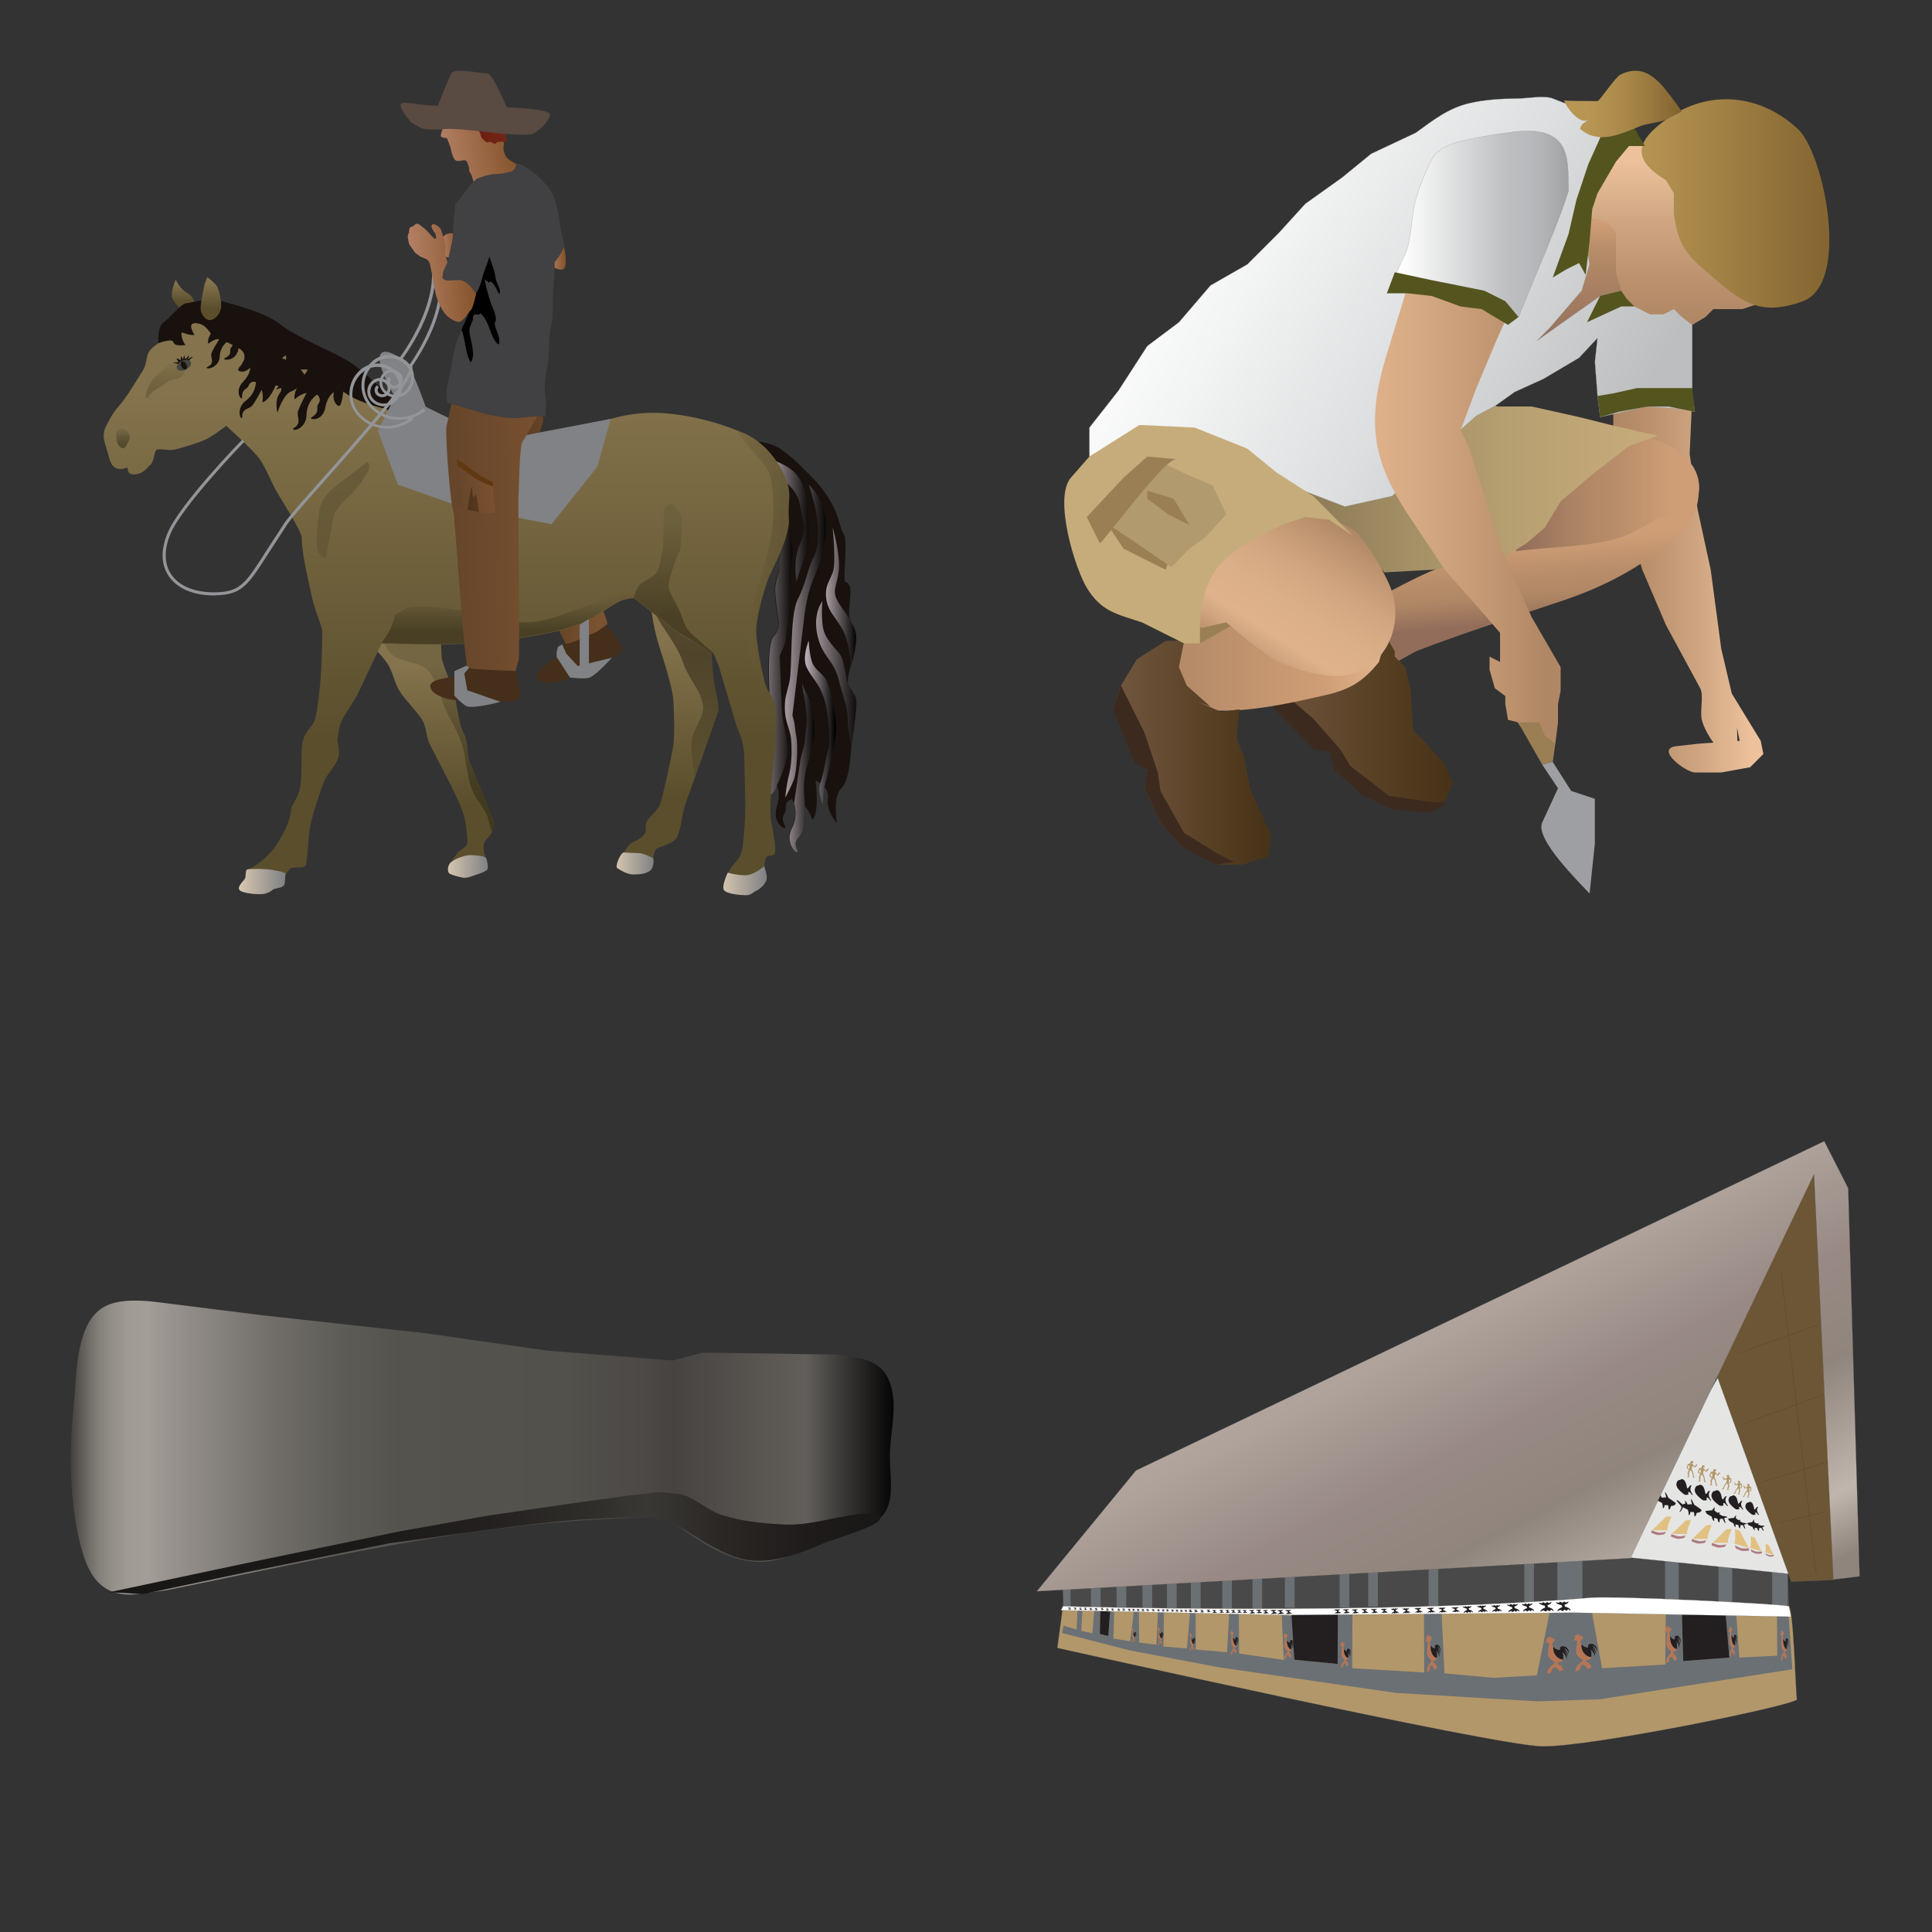 <svg xmlns="http://www.w3.org/2000/svg" xmlns:xlink="http://www.w3.org/1999/xlink" width="148" height="148"><rect width="100%" height="100%" fill="#333333" stroke="none"/><style><![CDATA[.Q{fill-rule:nonzero}.R{fill:#231f20}.S{fill:#b67655}.T{stroke:none}.U{opacity:.49}.V{stroke-linejoin:round}.W{fill:#ae7c80}.X{fill:#e1c181}.Y{opacity:.76}.Z{stroke-width:.015}.a{stroke-linecap:round}.b{fill:#18110d}.c{stroke-linejoin:miter}.d{stroke:#626366}.e{overflow:visible}.f{fill:#414042}.g{fill:#9a7f55}]]></style><g fill="#fff" fill-rule="evenodd" stroke="#000"><svg width="64" height="64" x="5" y="5" viewBox="0 0 70 76"><use xlink:href="#f" x=".5" y=".5" class="V a"/><defs><linearGradient id="A" x1="-8.20%" y1="46.20%" x2="106.28%" y2="55.19%"><stop offset="0%" stop-color="#c19a7e"/><stop offset="100%" stop-color="#976a4c"/></linearGradient><linearGradient id="B" x1="10.07%" y1="55.28%" x2="83.88%" y2="47.23%"><stop offset="0%" stop-color="#462f1a"/><stop offset="100%" stop-color="#7b5230"/></linearGradient><linearGradient id="C" x1="50.26%" y1="100.04%" x2="50.26%" y2="-0.16%"><stop offset="25.8%" stop-color="#5a4e2c"/><stop offset="86.5%" stop-color="#84734c"/></linearGradient><linearGradient id="D" x1="0.06%" y1="50.00%" x2="99.42%" y2="50.00%"><stop offset=".6%" stop-color="#d3c7ce"/><stop offset="100%"/></linearGradient><linearGradient id="E" x1="-0.05%" y1="49.99%" x2="100.13%" y2="49.99%"><stop offset=".6%" stop-color="#d3c7ce"/><stop offset="100%"/></linearGradient><linearGradient id="F" x1="-0.20%" y1="49.92%" x2="99.79%" y2="49.92%"><stop offset=".6%" stop-color="#d3c7ce"/><stop offset="100%"/></linearGradient><linearGradient id="G" x1="49.92%" y1="-0.00%" x2="49.92%" y2="99.99%"><stop offset="25.8%" stop-color="#1e190d"/><stop offset="86.5%" stop-color="#4d4329"/></linearGradient><linearGradient id="H" x1="49.94%" y1="99.91%" x2="49.94%" y2="-0.18%"><stop offset="25.8%" stop-color="#5a4e2c"/><stop offset="86.5%" stop-color="#84734c"/></linearGradient><linearGradient id="I" x1="49.99%" y1="99.97%" x2="49.99%" y2="-0.03%"><stop offset="25.8%" stop-color="#292412"/><stop offset="86.5%" stop-color="#635837"/></linearGradient><linearGradient id="J" x1="50.03%" y1="99.95%" x2="50.03%" y2="-0.14%"><stop offset="25.8%" stop-color="#5a4e2c"/><stop offset="86.5%" stop-color="#84734c"/></linearGradient><linearGradient id="K" x1="50.11%" y1="100.47%" x2="50.11%" y2="0.48%"><stop offset="25.8%" stop-color="#292412"/><stop offset="86.5%" stop-color="#635837"/></linearGradient><linearGradient id="L" x1="-0.22%" y1="49.97%" x2="100.01%" y2="49.97%"><stop offset="25.8%" stop-color="#71613a"/><stop offset="96.6%" stop-color="#53492c"/></linearGradient><linearGradient id="M" x1="49.98%" y1="100.04%" x2="49.98%" y2="0.06%"><stop offset="25.8%" stop-color="#2a2512"/><stop offset="86.5%" stop-color="#655938"/></linearGradient><linearGradient id="N" x1="49.86%" y1="99.83%" x2="49.86%" y2="-0.24%"><stop offset="25.8%" stop-color="#5a4e2c"/><stop offset="86.5%" stop-color="#554a2d"/></linearGradient><linearGradient id="O" x1="0.30%" y1="50.26%" x2="100.42%" y2="50.26%"><stop offset=".6%" stop-color="#d6c6b0"/><stop offset="100%" stop-color="#7e8083"/></linearGradient><linearGradient id="P" x1="0.35%" y1="50.00%" x2="99.99%" y2="50.00%"><stop offset=".6%" stop-color="#d6c6b0"/><stop offset="100%" stop-color="#7e8083"/></linearGradient><linearGradient id="Q" x1="0.06%" y1="49.90%" x2="99.83%" y2="49.90%"><stop offset=".6%" stop-color="#d3c7ce"/><stop offset="100%"/></linearGradient><linearGradient id="R" x1="50.24%" y1="100.21%" x2="50.24%" y2="-0.06%"><stop offset="25.8%" stop-color="#292412"/><stop offset="86.5%" stop-color="#635837"/></linearGradient><linearGradient id="S" x1="49.97%" y1="100.13%" x2="49.97%" y2="-0.04%"><stop offset="25.8%" stop-color="#5a4e2c"/><stop offset="86.5%" stop-color="#84734c"/></linearGradient><linearGradient id="T" x1="0.19%" y1="49.88%" x2="100.04%" y2="49.88%"><stop offset=".6%" stop-color="#d6c6b0"/><stop offset="100%" stop-color="#7e8083"/></linearGradient><linearGradient id="U" x1="50.28%" y1="99.92%" x2="50.28%" y2="0.02%"><stop offset="25.8%" stop-color="#5a4e2c"/><stop offset="86.5%" stop-color="#84734c"/></linearGradient><linearGradient id="V" x1="10.71%" y1="55.98%" x2="113.03%" y2="43.52%"><stop offset="0%" stop-color="#b27d62"/><stop offset="100%" stop-color="#84542b"/></linearGradient><linearGradient id="W" x1="5.03%" y1="56.21%" x2="91.80%" y2="39.85%"><stop offset="0%" stop-color="#b27d62"/><stop offset="100%" stop-color="#84542b"/></linearGradient><linearGradient id="X" x1="7.69%" y1="60.91%" x2="92.73%" y2="34.27%"><stop offset="0%" stop-color="#58150f"/><stop offset="50.3%" stop-color="#6f2013"/><stop offset="100%" stop-color="#732716"/></linearGradient><linearGradient id="Y" x1="7.50%" y1="46.95%" x2="123.54%" y2="61.15%"><stop offset="0%" stop-color="#c19a7e"/><stop offset="100%" stop-color="#976a4c"/></linearGradient><linearGradient id="Z" x1="-7.83%" y1="53.19%" x2="122.42%" y2="45.48%"><stop offset="0%" stop-color="#63442a"/><stop offset="100%" stop-color="#7b5230"/></linearGradient><linearGradient id="a" x1="-4.78%" y1="57.18%" x2="95.09%" y2="43.18%"><stop offset="0%" stop-color="#63442a"/><stop offset="100%" stop-color="#7b5230"/></linearGradient><linearGradient id="b" x1="-10.15%" y1="58.66%" x2="99.38%" y2="47.04%"><stop offset="0%" stop-color="#b27d62"/><stop offset="100%" stop-color="#84542b"/></linearGradient><linearGradient id="c" x1="-14.57%" y1="57.23%" x2="84.90%" y2="48.49%"><stop offset="0%" stop-color="#4c331c"/><stop offset="100%" stop-color="#57381b"/></linearGradient><linearGradient id="d" x1="11.41%" y1="54.44%" x2="93.77%" y2="42.80%"><stop offset="0%" stop-color="#b27d62"/><stop offset="100%" stop-color="#84542b"/></linearGradient><path id="e" d="M30.772 18.839c.315.495 1.29.06 1.785.24.57.21.915.69 1.245 1.155.45-.465.585-1.515.825-2.13.285-.675.51-1.41.66-2.13.18-.84.27-1.38-.21-2.085s-.87-1.125-1.695-1.455c-.435-.18-.915-.465-1.395-.33-.015.555-.15 1.125-.18 1.695-.03.555 0 1.14-.105 1.71l-.345 1.53c-.06.315-.375.93-.495 1.2l-.09.6z"/></defs><symbol id="f" class="e"><g class="T"><g class="Q"><g fill="#939598"><path d="M27.097 26.309l-.21-.165c.045-.06 4.53-5.955 2.415-10.185l.24-.12c2.205 4.38-2.25 10.215-2.445 10.47z"/><path d="M27.772 27.269l-.21-.165c.045-.06 4.53-5.955 2.415-10.185l.24-.12c2.19 4.365-2.265 10.215-2.445 10.47z"/></g><path d="M36.562 39.659s.135.57.135 1.05.45.9.705 1.2c.255.285 3.075 4.8 3.555 5.445.465.63 1.515 2.22 1.74 3 .21.78.42 1.545.24 1.89s-.87.945-1.38 1.335c-.36.27-.375.285-.57.36-.285.12-1.11.375-.975.585.135.195.75.345.975.285.315-.09 1.125.06 1.425-.075.765-.36 1.275-.855 1.935-.945s2.085-.27 2.22-.93-.24-1.305-.675-1.62-.855-1.02-1.44-2.07-1.56-4.68-1.935-5.43-1.545-2.055-1.815-2.445-.825-2.28-.825-2.28l-3.315.645z" fill="url(#A)"/><path d="M45.682 50.474s1.695 1.74 1.44 2.265-2.25 1.26-4.005 2.16-3.39 1.02-3.705.3c-.33-.72 2.01-1.83 2.265-2.4s.375-2.685.375-2.685l2.07-1.005 1.56 1.365z" fill="#462f1a"/><path d="M42.037 52.124c.705-.06 1.845-.72 2.535-.96.33-.12.915-.585 1.2-.795.48-.36-5.565-11.955-5.79-12.42-.75-1.545-.465-2.07-.615-3.75-.03-.315.3-1.41.54-2.055.24-.66-.27-1.815-.27-1.815l-5.76 5.985 8.16 15.81z" fill="url(#B)"/><path d="M6.547 19.004s-.36.825-.36 1.41.885 1.29.885 1.29l1.23-.585s-.18-.645-.765-.945-.99-1.17-.99-1.17z" fill="url(#C)"/><path d="M64.552 37.109c1.41 1.47 1.995 2.76 2.295 3.765s.24.825.525 1.41c.3.585-.12 3.945.06 4.17.18.24.12-.12.405.42.3.525-.24 2.295.06 3.06s.36.42.525 1.29c.18.885-.345 2.58-.345 2.58s-.525 1.41-.36 1.995c.18.585.465.36.645 1.53s-.24 3-.36 4.23-.18 3-.945 3.765-.36 3.12-.36 3.12-1.005-1.11-.825-2.235c.18-1.11-1.125-1.65-1.125-1.65s.405 3-.3 3.585c-.24-.885-.765-1.35-.765-1.35s0 1.47-.12 2.175-1.065.885-.465 1.935c.06.525-1.23-.645-.525-2.055s.06-2.58.06-2.58-.645.06-.585.765-.645.585 0 1.83c-.24.18-1.23-.585-.825-1.89.405-1.29 0-1.995 0-1.995s-.24 1.005-1.05 1.005c-.825 0 .405-8.295.405-8.295s-.405-5.475.3-6.24.465-1.47.405-1.935-.3-1.935-.24-2.535c.06-.585.18-.945.36-1.53s.24-4.11.24-4.11l-2.355-7.65s1.47.12 2.355.765c.9.66 1.5 1.185 2.91 2.655h0z" class="b"/><path d="M62.197 61.709c-.03-1.38-.465-2.205-.525-3.825l-.18-4.65c.81-1.875.345-.54.825-3.645.24-1.56-.09-3.21.3-5.175.135-1.275-.165-2.85-.675-4.035-.705-1.59-.765-2.745-1.845-4.185l1.59 5.16-.24 4.11c-.18.585-.3.945-.36 1.53s.18 2.055.24 2.535c.06.465.285 1.17-.405 1.935-.705.765-.3 6.24-.3 6.24s-1.26 8.295-.435 8.295 1.05-1.005 1.05-1.005.99-1.95.96-3.285h0z" fill="url(#D)" class="Y"/></g><g fill="url(#E)" class="Q"><path d="M64.132 37.649s.825.705 1.29 1.995.3 2.76-.12 4.53c-.405 1.77-1.05 1.935-1.53 5.115l-1.125 9.36c.3.945.18 1.005.36 1.935.18.945 0 3.18-.18 3.765s-.825 1.77-.825 1.77.06-1.005.36-2.175c.285-1.17.24-2.82.12-3.465s-.525-1.41-.525-2.475.12-1.125.42-2.415c.285-1.29 0-6.06.765-7.53s.885-2.82 1.47-3.885.345-3.24.18-4.11c-.18-.885-.66-2.415-.66-2.415h0z" class="Y"/><path d="M66.307 41.534s.585 1.995.585 3.42c0 1.41-.525 1.995-.345 2.76s1.23 1.89 1.35 2.235c.12.36.405.645.525 1.29s-.465 2.94-.465 2.94 0-1.29-.465-2.7c-.48-1.41-1.59-2.055-1.77-3.465s.585-1.83.705-2.88c.12-1.08-.12-3.6-.12-3.6h0z" class="Y"/></g><g class="Q"><path d="M60.727 35.354s1.41.465 2.115 1.185c.705.705 1.065 1.815 1.125 2.76s.345 3.645-.06 4.59-.885 2.595-.885 2.595-.36-1.935.3-3.405c.645-1.47.3-1.995 0-3.645s-2.115-2.58-2.115-2.58l-.48-1.5h0z" fill="url(#F)" class="Y"/><path d="M49.717 48.359s.24 2.115.705 3.645 1.35 4.065 1.41 5.475.12 3.18-.06 4.17c-.18 1.005-1.005 4.83-1.23 5.235-.24.405-.885 1.005-1.125 1.35s.06.885-.3 1.29c-.36.42-.885.585-1.17.765-.3.18-.945 1.35-.945 1.35l2.88.645s.12-1.23.36-1.47 1.53-.465 1.89-1.05.465-2.175.765-3l1.875-5.295 1.125-3.18c.12-.705-.405-2.355-.465-3.24l-.24-3-5.475-3.69h0z" fill="url(#C)"/><path d="M55.432 55.064l-.24-3-5.04-2.7c.735 1.44 2.04 2.925 2.535 4.455.405 1.305 1.695 2.625 1.83 3.96.09.975-.78 1.95-.975 2.925-.255 1.215.15 2.43.21 3.63l1.035-2.865 1.125-3.18c.105-.705-.42-2.355-.48-3.225h0z" fill="url(#G)" class="U"/><path d="M24.547 52.469l.03.045s.96.9 1.38 1.665c.405.765.525 1.65 1.065 2.415.525.765 1.41 1.65 1.89 2.355.465.705.405 1.65.765 2.355l1.875 3.645c.36.765 1.125 2.235 1.29 3.12.18.885.24 1.65.24 2.115s-.645.645-.885.945-.525.765-.525.765l3.24.24-.24-.765c-.18-.585-.18-1.125.12-1.41.3-.3.645-.765.705-1.29s-.12-.645-.405-1.35l-1.71-4.23c-.465-.825-.12-1.83-.645-2.82-.525-1.005-.645-3-.945-3.885s-1.065-2.595-1.065-3.12-.12-1.875-.12-1.875l-5.64.36-.42.72h0z" fill="url(#H)"/><path d="M35.077 67.289l-1.71-4.23c-.465-.825-.12-1.83-.645-2.82-.525-1.005-.645-3-.945-3.885s-1.065-2.595-1.065-3.12-.12-1.875-.12-1.875l-5.64.36-.015.03c.795.3.795 1.02 1.425 1.47.975.69 2.52.48 3.24 1.44.705.93.915 2.04 1.41 3.24.405 1.005 1.14 2.085 1.515 3.18.435 1.275.435 2.58.81 3.855.345 1.185.915 1.62 1.47 2.655.165.33.345 1.35.51 1.65.09-.18.165-.375.18-.585.045-.54-.12-.66-.42-1.365h0z" fill="url(#I)" class="U"/><path d="M35.632 33.689a28.96 28.96 0 0 0 3.915-.42c1.53-.27 6.57-1.59 6.57-1.59s2.16-.735 4.875-.525 5.13.93 7.2 1.8 3.42 2.925 3.915 4.335.09 1.86.21 3.495c.12 1.62-1.575 4.62-1.905 5.505s-1.14 3.615-1.065 4.875c.075 1.245.645 4.35.96 4.98.3.63 1.005 1.155.84 2.97-.015 1.14-.135 3.405-.285 4.44s-.255 3.795-.21 4.335c.06.525.645 3.06.36 3.36-.3.3-.465 0-.705.27s-.18 1.065-.18 1.065l-1.59 1.41s-1.65-.33-1.77-.705.465-.975.885-1.5c.405-.525.465-1.125.525-1.68s.24-2.79.18-3.705l-.09-3.975c-.09-1.875-.555-2.175-.885-3.435l-1.41-4.77c-.21-.495-.39-1.095-.615-1.32-.24-.24-2.7-1.35-3.795-2.295l-3.345-2.64s-.33 0-.975.18-1.71 1.065-3.36 1.935c-2.94 1.53-10.875 2.115-13.32 2.115s-5.295-.09-5.295-.09l-2.205 4.68-1.245 2.025c-.465.795-.405 1.2-.525 1.77-.12.555.3 1.26 0 2.025s-1.065 1.47-1.32 2.205c-.27.735-1.08 3.09-1.23 4.14-.15 1.065-.21 2.82-.36 3.27s-1.095.09-1.41.36-.795 1.14-.795 1.14l-3.09-1.05s1.56-.645 2.64-2.295c1.095-1.65 1.26-2.64 1.32-3.18.06-.525.525-.765.795-1.935s.03-3.42.27-4.32c.24-.915.825-1.2 1.065-1.845s.405-2.295.525-3.525.18-3.705.18-4.41-.645-1.875-.975-3.435-.915-3.915-.885-5.295c-.27-.975-1.905-3.435-2.385-4.32-.465-.885-.885-1.935-1.41-2.73s-3.09-3.09-3.09-3.09-1.26 1.005-2.025 1.32-2.475.855-2.91.885-1.2-.15-1.41 0-.21 1.035-.525 1.32c-.33.3-.555.645-.975.795-.405.15-.975.18-1.065-.18l-.09-.36s-.435.27-.975.09c-.525-.18-.645-.885-.795-1.41s-.33-1.005-.36-1.41.03-.705.27-1.14.42-.915 1.155-1.77 1.5-2.205 2.025-3 .36-1.44.705-1.935c.36-.495.885-.675 1.23-1.14.36-.465 1.77-1.935 1.77-1.935l8.91 1.77 5.205 2.82 4.59 3.09 3.435 1.32 3 1.23c1.125.405 2.235 1.08 3.33 1.035h0z" fill="url(#J)"/><path d="M26.077 50.759c.24-.525.465-1.35.465-1.35.675-.24.735-.645 2.01-.675s4.875.375 6.6.84c1.74.48 3.06.825 4.8.435 1.755-.375 6.465-2.445 8.1-2.445.525.06.315.225.39.54l-.24-.18s-.33 0-.975.18-1.71 1.065-3.36 1.935c-2.94 1.53-10.875 2.115-13.32 2.115s-5.295-.09-5.295-.09.585-.765.825-1.305h0z" fill="url(#K)" class="U"/><path d="M62.317 40.784c-.12-1.635.285-2.085-.21-3.495-.51-1.41-1.86-3.465-3.915-4.335l-.555-.225c.69 1.425 2.505 2.67 2.97 4.095 1.77 7.83-4.77 14.28-.48 18.765-.315-1.125-.705-3.39-.765-4.425-.075-1.245.72-3.99 1.065-4.875.315-.885 1.995-3.885 1.89-5.505h0z" fill="url(#L)" class="U"/><path d="M48.217 47.94s.09-.525.435-1.065c.36-.525 1.53-.765 1.77-1.47s.465-1.995.465-2.595l.06-2.64c0-.36.24-.705.585-.765s.705.645.945.945.12 1.47.06 2.475-.465 1.41-.645 2.055-.645 1.71-.465 2.295.705 1.35 1.005 2.055.405 1.47 1.17 2.115l1.89 1.65L52.132 51l-3.915-3.06h0z" fill="url(#M)" class="U"/><path d="M19.552 43.829c-.36-.525-.12-2.415 0-3.405.12-1.005.36-1.71 1.71-2.76l2.76-2.115s.24.42 0 .945-1.17 1.71-1.59 2.115c-.405.405-1.35 1.125-1.53 1.995l-.705 3.765s-.3-.015-.645-.54h0z" fill="url(#N)" class="U"/><path d="M47.302 71.114l1.47.06c.465.06 1.23.465 1.23.465s.12.885-.36 1.17c-.465.3-1.065.3-1.53.3s-1.17-.405-1.41-.585c-.21-.165.315-1.41.6-1.41h0z" fill="url(#O)"/><path d="M33.547 71.354c.645.06 1.23.06 1.29.405.06.36.18.645.06.885s-1.125.525-1.125.525-.705.3-1.065.24-1.005-.24-1.23-.36c-.24-.12-.24-.765.12-1.065.36-.285 1.305-.69 1.95-.63h0z" fill="url(#P)"/><path d="M63.817 63.944c.21-1.14.78-2.415.825-3.645.03-.975-.135-1.92-.33-2.73-.165-.735-.705-1.38-.765-1.845-.06.405.255 1.44.3 2.055.03.63.15.84.09 1.59l-.18 1.8c-.105.6-.24.78-.39 1.605l-.57 3.87a3 3 0 0 1-.195 2.25c-.705 1.41.585 2.595.525 2.055-.585-1.065.36-1.23.465-1.935.12-.705.12-2.175.12-2.175l.075.075c-.03-.735-.195-1.785.03-2.97h0z" fill="url(#Q)" class="Y"/><path d="M1.313 32.7c-.24.12-.18.705-.12 1.005s.3.585.525.645c.24.06.525-.585.645-.885s-.24-.705-.405-.825c-.18-.105-.405-.045-.645.06h0z" fill="url(#R)" class="U"/><path d="M4.012 29.759c-.525.12.18-1.65 1.065-2.295s2.055-1.875 2.055-1.875l.885.825-.885 1.35c-.3.405-1.005.18-1.41.585-.405.42-1.35.645-1.71 1.41z" fill="url(#S)" class="U"/><path d="M6.667 26.654c-.09-.06-.315-.06-.36-.09-.045-.045.42-.015.465-.06.06-.045-.165-.285-.165-.285s.18-.09.345.12c.105-.03.06-.375.06-.375s.18.135.15.3c.09-.015.135-.45.18-.345.045.12-.03.21.075.27s.285-.33.33-.255-.015.12-.12.27c.045.075.39-.225.45-.165.06.075-.18.09-.255.27-.06.18-1.08.39-1.155.345z" class="b"/><path d="M7.477 27.18c-.345.165-.705.135-.81-.09-.105-.21.09-.525.435-.705.345-.165.705-.135.81.09s-.09.525-.435.705z" fill="#444541"/><path d="M7.462 27.15c-.12.06-.3-.06-.39-.24-.09-.195-.075-.405.045-.45.12-.06.3.045.39.24.09.18.075.39-.045.45z" class="b"/><path d="M65.377 48.239s-.885 1.065-.465 3.06c.405 1.995 1.47 2.235 1.935 4.065.465 1.815.825 2.535.825 3.525 0 1.005.345 2.7.345 2.7l.3-2.475c.06-.705.36-1.935-.06-2.415-.42-.465-.645-1.125-.645-1.125s-.24-1.71-.525-2.295c-.3-.585-1.185-1.23-1.53-2.175-.36-.93-.18-2.865-.18-2.865h0z" fill="url(#F)" class="Y"/><path d="M64.132 51.824s-.645 1.53-.18 2.475 1.065 1.35 1.53 2.655c.465 1.29.645 4.17.465 4.65-.18.465-.465 2.475-.765 3.18s.24 1.995.24 1.995 0-1.29.24-2.055.585-2.235.885-4.005-.525-4.875-.885-5.415c-.36-.525-.645-.585-1.065-1.185-.405-.585-.465-2.295-.465-2.295h0z" fill="url(#Q)"/></g><g fill="url(#T)" class="Q"><path d="M60.067 72.359s.3.765.24 1.17c-.06.42-.645.945-.945 1.065-.285.12-.465.405-.945.405-.465 0-1.77-.12-1.995-.465-.24-.36.345-1.59.345-1.59a6.02 6.02 0 0 0 1.59.24c.84-.015 1.71-.825 1.71-.825h0z"/><path d="M15.368 72.704c.585.12 1.23.18 1.17.405-.06.24 0 .645-.12.945s-.825.3-1.005.42-.18.18-.645.36-2.175 0-2.415-.3.3-.765.465-1.005c.18-.24 0-.825.27-.885.285-.06 1.695-.06 2.28.06h0z"/></g><g class="Q"><path d="M8.602 20.94l-1.23.24c-.525.24-1.35 1.29-1.935 1.71s-.465 1.89-.465 1.89 1.23-.465 1.35-.12.465.345 1.11.3c-.465-.645-.345-1.17-.345-1.17s.705.3 1.17.24c-.36-.585-.525-1.125.18-1.065s.945.465 1.41 1.065c.465.585 1.155.39 2.16 1.095.885.3.945.96.615 1.44-.615.93 2.79-1.035 3.195.21 1.245-2.07.51.315 2.07 0 1.86-.375 2.79 1.59 3 1.755 1.47 1.125 2.085 1.5 4.38 2.145l6.465 1.995c1.11.24 3.06.885 3.06.885l-3.945-1.995c-1.11-.525-2.64-.945-4.35-1.875-1.71-.945-2.64-2.235-4.11-3.18s-4.83-2.235-6.3-3.42c-1.47-1.17-4.71-1.935-5.295-2.115-.6-.21-2.19-.03-2.19-.03h0z" class="b"/><path d="M9.427 18.764s.585.465.825.765.525 1.65.405 2.115-.36.825-.825 1.005-.885-.36-1.005-.825c-.105-.465.36-2.475.36-2.475l.24-.585z" fill="url(#U)"/></g><g class="Q b"><path d="M21.308 30.464c-.585-.405-.375-1.23-.375-1.23s-.57.3-.78 1.41c-.21 1.125-1.23 1.17-1.32.93.945-.555.39-.825.705-1.29.315-.48-.12-.825-.12-.825s-.93.51-.975 1.86-1.44 1.545-1.185 1.2c.84-.465.225-1.05.435-1.605.195-.555.765-1.605.765-1.605s-.57.075-1.08.585c-.27-.765 1.2-2.685 1.2-2.685s-1.125-.27-1.44.615-1.47 1.185-1.47 1.185 1.215-1.47.975-2.385c-.165-.6.06-1.35.345-2.07 2.13-.015 3.375 1.62 4.92 3.555-.135 1.17-.24 2.61-.6 2.355h0zm-9.21-8.88c-.66.27-1.245.63-1.77 1.02a2.03 2.03 0 0 1 .36.03s-1.44 1.575-1.17 2.19c.51-.42 1.05-.48 1.05-.48s-.57.855-.75 1.305c-.195.45.405.93-.42 1.305-.24.285 1.11.12 1.155-.975s.945-1.515.945-1.515.435.3.12.675c-.315.39.225.6-.69 1.05.09.195 1.08.15 1.29-.765s.765-1.155.765-1.155-.21.675.36 1.005c.345.21.45-.96.585-1.92-.615-.66-1.2-1.275-1.83-1.77h0z"/><path d="M12.292 27.299c.54.27 1.035-.3 1.035-.3s.03.6-.66 1.305c-.705.72-.3 1.545-.09 1.515-.015-1.02.42-.705.615-1.2.195-.48.645-.3.645-.3s.03.99-.9 1.68c-.945.69-.48 1.89-.345 1.53-.03-.885.645-.69.96-1.125.315-.42.81-1.38.81-1.38s.195.48.06 1.14c.66-.15 1.215-1.545 1.215-1.545s.855.075.36.735c-.495.675-.195 1.74-.195 1.74s.51-1.68 1.275-1.935c.495-.165.93-.705 1.32-1.275-.9-1.71-2.61-1.905-4.65-2.205-.81.675-1.785 1.455-1.455 1.62h0z"/></g><g class="Q"><path d="M26.482 29.654l-1.545 3.075 1.815 4.92 5.535 1.95 8.445 1.65 4.17-5.235 1.215-4.35-10.485 2.01-6.345-3.105s-.99-2.88-1.62-3.78c-.375-.54-1.875-1.56-2.385-1.125-.795.69 1.2 3.99 1.2 3.99z" fill="#808285"/><path d="M30.652 15.33c.24-.195.3-.39.6-.495.18-.06.75-.12.78.09l-.435 2.115-.645-.15-.3-1.56z" fill="url(#V)"/><path d="M37.747 8.699c-.045-.15-.63-.435-.96-.675-.285-.21-.495-.81-.405-1.2s-.075-1.725-.255-2.13-4.215-2.025-4.215-2.025l-1.395.18.09.93v.72c-.015.09.27.315.27.39.015.075-.06.21-.075.42-.015.195-.21.555-.12.675s.54.15.54.15l.315.81c.045.165.18.99.465 1.2s.87-.18 1.02.105c.045.075.12.27.195.51.045.135.015.315.045.405.03.075.165.225.195.33l.255.825 2.775-.285s1.305-1.185 1.26-1.335z" fill="url(#W)"/><path d="M31.357 3.254c.135.225.255.48.24.75.3 0 .285.06.42.3.06.105.195.435.285.51.15-.165.165-.42.435-.285.105-.27.285-.195.435-.03.105.12.12.495.195.54.105.075.18-.09.285-.06.135.06.075.18.15.27.135.135.285.135.39.345.105.195.09.405.24.57.06.06.33.315.375.33.135.06.09-.015.225-.015a.51.51 0 0 1 .315.075c.06.03.18.09.24.09.12-.015.12-.12.21-.15.285-.09.585 0 .885 0-.06-.54-.51-2.07-.405-1.515.015.075-2.61-1.44-2.61-1.44l-2.31-.285z" fill="url(#X)"/><path d="M32.842 39.254s-.12.615-.315 1.095.045 1.08.165 1.47.9 6 1.08 6.825.45 2.565.33 3.42-.345 2.265-.66 2.535-.93.75-1.56.915c-.45.12-.93.15-1.14.27-.285.15-.915.09-.87.345s.27.48.51.495l1.545.21c.87-.03 1.575-.315 2.235-.135.66.195 2.775.675 3.18.075s-.21-1.785-.48-2.265c-.27-.495-.39-1.35-.495-2.625s.495-5.25.45-6.15-.6-2.67-.69-3.165.045-2.04.045-2.04l-3.33-1.275z" fill="url(#Y)"/><path d="M37.432 54.509s.735 2.31.27 2.67-2.58.12-4.545.15-3.48-.6-3.45-1.38 2.625-.735 3.105-1.14c.495-.39 1.545-2.235 1.545-2.235l2.295.03.78 1.905z" fill="#462f1a"/><path d="M32.497 26.414l-1.335 6.015c-.075 1.35.405 7.305.645 7.605.09.105 1.005 14.085 1.29 14.205.495.225.525.165 1.2.21 1.065.075 3.18.15 3.18.15s.09-.495.27-.99c.12-.345-.06-14.22-.03-14.58.06-.885.075-4.995.405-5.355s.735-1.44 1.125-1.86c.375-.42.255-2.19.255-2.19l-.765-2.325s-2.925.48-3.87.225c-.96-.24-2.37-1.11-2.37-1.11z" fill="url(#Z)"/><path d="M32.152 35.324c1.095.675 1.98 1.605 3.27 2.085l.045 1.665c.015.39.285.9 0 1.125s-2.97-.3-3.195-.6c-.21-.285-.12-4.275-.12-4.275z" fill="url(#a)"/><path d="M40.717 17.759c.48.285 1.065.525 1.245.09s-.015-1.875-.285-2.235l-.96 2.145z" fill="url(#b)"/><path d="M40.522 17.835c.48-.315.84-.825 1.125-1.335.435-.765.105-1.125-.045-1.95-.165-.84-.45-4.065-1.53-4.005l.45 7.29z" class="f"/><path d="M33.637 38.879c-.12-.345-.09-.735-.165-1.11-.18.645-.255 1.455-.39 2.16.315.09.69.165 1.05.225l-.255-1.695c-.06.135-.195.27-.24.42z" fill="url(#c)"/><path d="M40.537 10.694c-.39-.42-.78-.915-1.245-1.275-.45-.36-1.53-1.14-1.71-.93s-.09.51-.48.66c-.435.15-1.035.24-1.47.24-.615 0-1.71.435-1.71.435s-.405.36-.63.66l-1.29 1.65c-.09.12 1.935 6.915 1.935 6.915-.075.705-.165 1.395-.405 2.1-.465 1.38-1.2 2.655-1.59 4.065-.225.81-.27 1.65-.48 2.475-.225.855-.42 1.665-.195 2.55 1.425.3 2.835.9 4.29 1.155.735.12 1.425.255 2.16.195.705-.06 1.815-.225 2.505-.12.015-.105-.045-.54-.03-.615.165-.69-.09-1.41-.075-2.13.015-.795.225-1.68.33-2.475.105-.87.015-1.71.165-2.55.135-.78.27-1.575.24-2.4-.045-1.65.33-3.255.09-4.935s-.225-3.285-.375-4.95l-.03-.72z" class="f"/><path d="M33.382 26.534c.465-.6.03-1.875-.09-2.595-.09-.63.06-.675.255-1.185.09-.225-.045-.42.18-.585.09-.075.36.15.54-.105.87.72.855 2.295 1.665 2.85.24-.615-.345-1.35-.375-1.98.375-.36-.27-1.53-.39-1.935-.195-.66-.405-1.32-.51-2.025.12.09.3.195.39.315.03-.06.105-.105.135-.15.39.255.555.81.81 1.185.15-.345-.09-.735-.225-1.065-.165-.39-.15-.705-.27-1.125-.105-.375-.675-2.025-.855-2.01l-.825 2.535.12.405c-.075.705-.165 1.395-.405 2.1-.27.825-.645 1.605-.99 2.4.39.915.315 2.1.84 2.97z" fill="#000"/><path d="M29.647 17.4c.135.435.375 1.995.54 2.745s.6 1.56.885 1.89.78.675 1.2.72c.405.045.915-.93 1.11-1.05.18-.12.6-1.755.54-2.1s-2.535-1.875-2.535-1.875-.315-.885-.33-1.11.09-.75-.03-1.095l-.36-1.095c-.075-.195-.615-.615-.81-.42-.15.15.3.69.3.69s.18.465.03.57c-.135.105-.675-.66-1.005-.915-.345-.27-.57-.495-.735-.435s-.3.225-.3.225-.255.06-.285.12c-.12.18-.06.45-.06.45s-.105.105-.12.21c-.045.21-.015.165.03.36.015.09.015.24.06.345a2.68 2.68 0 0 0 .18.315s.195.24.3.42c.12.18.33.27.48.405s.765.18.915.63z" fill="url(#d)"/><path d="M32.152 35.324l-.015.57.63.435c.27.225.54.42.825.615.54.375 1.2.66 1.83.885l-.015-.435c-1.275-.45-2.16-1.38-3.255-2.07z" fill="#603913"/><use xlink:href="#e" class="f"/><path d="M40.538 3.869c-.33-.375-3.27-.54-3.855-.54-.225-.345-1.275-3.105-1.815-3.09s-2.88-.525-3.24-.03c-.165.24-1.095 2.565-1.2 2.955-.93.075-2.325-.255-3.12-.255-.84 0 .255 1.29.525 1.635.195.255.735.465.915.6.42.285 1.53.21 2.415.15 1.035-.075 4.935.42 4.935.42s2.61.24 3 0c.165-.105.765-.525.96-.765.27-.315.675-.87.48-1.08z" fill="#594a42"/></g><g fill="#808285" class="Q"><path d="M33.247 54.314l-.225-.21-1.125.51v2.235s.81.87 1.17.975c.735.21 3.015-.42 3.015-.42l-3.015-1.05-.27-1.53m8.535-2.43l-.135.495v.435l1.215 1.875s1.38.165 1.785 0c.63-.24 2.025-1.8 2.025-1.8l-3.105.75-1.05-1.14-.36-.825"/><path d="M44.137 54.179h-.84v-3.78l.84-.525z"/></g><g fill="#939598" class="Q"><path d="M10.012 47.729c-1.845 0-3.315-.63-4.08-1.725-.72-1.05-.765-2.4-.135-3.93 1.065-2.61 6.555-8.265 6.795-8.505l.195.18c-.06.06-5.685 5.865-6.735 8.415-.585 1.44-.555 2.715.105 3.675.705 1.035 2.1 1.605 3.855 1.605h.18c2.235-.045 2.73-.84 4.605-3.78l1.635-2.52c.39-.585 1.725-2.085 3.42-3.99 3.12-3.51 8.325-9.375 7.95-10.185 0-.015-.015-.045-.12-.045h-.015v-.27c.24.015.345.105.39.21.42.9-3.21 5.085-7.995 10.47-1.62 1.815-3.015 3.39-3.39 3.96l-1.635 2.52c-1.89 2.955-2.445 3.855-4.83 3.9-.075.015-.135.015-.195.015z"/><path d="M26.872 31.755c-1.005 0-1.995-.405-2.7-1.215-1.065-1.2-.945-3.045.255-4.11a2.37 2.37 0 0 1 3.33.21c.69.795.615 1.995-.165 2.7-.315.27-.705.405-1.125.39a1.52 1.52 0 0 1-1.065-.525 1.29 1.29 0 0 1-.315-.915c.015-.345.18-.645.435-.87.435-.375 1.095-.33 1.47.09a.87.87 0 0 1 .21.63c-.015.225-.12.435-.285.6-.15.12-.345.195-.525.18-.195-.015-.36-.105-.495-.24-.105-.12-.165-.27-.15-.435s.075-.315.21-.42l.18.21a.27.27 0 0 0-.105.225c0 .09.03.165.075.24.075.09.18.15.3.15a.5.5 0 0 0 .315-.105c.12-.105.195-.255.195-.405.015-.165-.045-.315-.15-.435-.285-.315-.78-.36-1.095-.075a1 1 0 0 0-.09 1.41 1.32 1.32 0 0 0 .885.435c.33.045.675-.09.93-.315.675-.6.75-1.635.15-2.31-.765-.855-2.085-.945-2.94-.18-1.095.96-1.2 2.64-.225 3.72 1.215 1.38 3.33 1.515 4.71.3l.18.21c-.705.57-1.545.855-2.4.855z"/><path d="M25.777 32.549c-1.005 0-1.995-.405-2.7-1.215a2.94 2.94 0 0 1-.72-2.115c.045-.78.39-1.485.975-1.995.465-.42 1.08-.615 1.71-.585.63.045 1.2.315 1.62.795a1.88 1.88 0 0 1 .48 1.38 1.89 1.89 0 0 1-.645 1.32c-.645.57-1.635.51-2.205-.135a1.29 1.29 0 0 1-.315-.915c.015-.33.18-.645.435-.87a1.04 1.04 0 0 1 .75-.255 1 1 0 0 1 .72.345c.315.36.285.9-.075 1.215-.3.255-.75.225-1.02-.06-.21-.255-.195-.63.06-.855l.18.21c-.135.12-.15.33-.03.465.166.177.441.197.63.045.12-.105.195-.255.195-.405.015-.165-.045-.315-.15-.435-.135-.15-.33-.255-.525-.255-.195-.015-.405.06-.555.195a1 1 0 0 0-.09 1.41c.465.54 1.29.585 1.815.12.33-.285.525-.69.555-1.125s-.12-.855-.405-1.185c-.375-.42-.87-.66-1.44-.705h-.135a2.06 2.06 0 0 0-1.38.525c-1.095.96-1.2 2.64-.24 3.72 1.215 1.38 3.33 1.515 4.71.3l.18.21a3.78 3.78 0 0 1-2.385.855z"/></g><g class="Q"><path d="M29.647 17.49c.135.435.375 1.995.54 2.745s.6 1.56.885 1.89.78.675 1.2.72c.405.045.915-.93 1.11-1.05.18-.12.6-1.755.54-2.1s-2.535-1.875-2.535-1.875-.315-.885-.33-1.11.09-.75-.03-1.095l-.36-1.095c-.075-.195-.615-.615-.81-.42-.15.15.3.69.3.69s.18.465.03.57c-.135.105-.675-.66-1.005-.915-.345-.27-.57-.495-.735-.435s-.3.225-.3.225-.255.06-.285.12c-.12.18-.06.45-.06.45s-.105.105-.12.21c-.045.21-.015.165.03.36.015.09.015.24.06.345a2.68 2.68 0 0 0 .18.315s.195.24.3.42c.12.18.33.27.48.405s.765.195.915.63z" fill="url(#d)"/><use xlink:href="#e" x=".03" class="f"/></g></g></symbol></svg><svg width="64" height="64" x="79" y="5" viewBox="0 0 71 76"><use xlink:href="#v" x=".5" y=".5" class="V a"/><defs><linearGradient id="g" x1="0.00%" y1="50.00%" x2="100.00%" y2="50.00%"><stop offset="1.1%" stop-color="#b08765"/><stop offset="21.6%" stop-color="#b98f6c"/><stop offset="56.6%" stop-color="#cfa581"/><stop offset="92.1%" stop-color="#ecc19c"/></linearGradient><linearGradient id="h" x1="55.30%" y1="77.56%" x2="48.29%" y2="26.85%"><stop offset="2.3%" stop-color="#926d5a"/><stop offset="31.5%" stop-color="#b08765"/><stop offset="53.3%" stop-color="#b88d6a"/><stop offset="90.4%" stop-color="#cf9e76"/></linearGradient><linearGradient id="i" x1="0.00%" y1="50.00%" x2="100.00%" y2="50.00%"><stop offset="5.6%" stop-color="#70553d"/><stop offset="69.4%" stop-color="#543d21"/><stop offset="97.2%" stop-color="#483318"/></linearGradient><linearGradient id="j" x1="0.00%" y1="50.00%" x2="100.00%" y2="50.00%"><stop offset="5.6%" stop-color="#b08765"/><stop offset="75.3%" stop-color="#cf9e76"/><stop offset="97.2%" stop-color="#dfb28b"/></linearGradient><linearGradient id="k" x1="-0.00%" y1="50.00%" x2="100.00%" y2="50.00%"><stop offset="5.6%" stop-color="#70553d"/><stop offset="69.4%" stop-color="#543d21"/><stop offset="97.2%" stop-color="#483318"/></linearGradient><linearGradient id="l" x1="0.00%" y1="50.00%" x2="100.00%" y2="50.00%"><stop offset="2.3%" stop-color="#926d5a"/><stop offset="34.8%" stop-color="#b08765"/><stop offset="51.9%" stop-color="#b88d6a"/><stop offset="81.1%" stop-color="#cf9e76"/></linearGradient><linearGradient id="m" x1="50.00%" y1="100.00%" x2="50.00%" y2="0.00%"><stop offset="2.3%" stop-color="#926d5a"/><stop offset="61.8%" stop-color="#b08765"/><stop offset="72.6%" stop-color="#b88d6a"/><stop offset="91%" stop-color="#cf9e76"/></linearGradient><linearGradient id="n" x1="0.00%" y1="50.00%" x2="100.00%" y2="50.00%"><stop offset="7.3%" stop-color="#907e59"/><stop offset="32.9%" stop-color="#a69167"/><stop offset="58.9%" stop-color="#b69f71"/><stop offset="82.1%" stop-color="#c1a777"/><stop offset="100%" stop-color="#c6ac7a"/></linearGradient><linearGradient id="o" x1="8.76%" y1="32.38%" x2="101.41%" y2="69.08%"><stop offset="1.1%" stop-color="#fff"/><stop offset="20.6%" stop-color="#f3f4f4"/><stop offset="53.8%" stop-color="#dcdedf"/><stop offset="92.1%" stop-color="#bcbec0"/></linearGradient><linearGradient id="p" x1="-0.00%" y1="50.00%" x2="100.00%" y2="50.00%"><stop offset="7.3%" stop-color="#fff"/><stop offset="66.3%" stop-color="#bcbec0"/><stop offset="77%" stop-color="#b8babd"/><stop offset="88.4%" stop-color="#aeb0b2"/><stop offset="100%" stop-color="#9d9fa2"/></linearGradient><linearGradient id="q" x1="50.00%" y1="100.00%" x2="50.00%" y2="0.00%"><stop offset="1.1%" stop-color="#b08765"/><stop offset="21.6%" stop-color="#b98f6c"/><stop offset="56.6%" stop-color="#cfa581"/><stop offset="92.1%" stop-color="#ecc19c"/></linearGradient><linearGradient id="r" x1="-0.00%" y1="50.00%" x2="100.00%" y2="50.00%"><stop offset="1.1%" stop-color="#dfb28b"/><stop offset="25.8%" stop-color="#d6aa84"/><stop offset="67.7%" stop-color="#c09571"/><stop offset="92.1%" stop-color="#b08765"/></linearGradient><linearGradient id="s" x1="20.91%" y1="95.59%" x2="83.75%" y2="17.01%"><stop offset="6.2%" stop-color="#b08765"/><stop offset="21.3%" stop-color="#d1a680"/><stop offset="29.2%" stop-color="#dfb28b"/><stop offset="48.2%" stop-color="#dbaf88"/><stop offset="66.8%" stop-color="#d2a680"/><stop offset="85.1%" stop-color="#c19773"/><stop offset="99.4%" stop-color="#b08765"/></linearGradient><linearGradient id="t" x1="-0.00%" y1="50.00%" x2="100.00%" y2="50.00%"><stop offset="3.4%" stop-color="#b79654"/><stop offset="96.6%" stop-color="#80612e"/></linearGradient><linearGradient id="u" x1="-0.00%" y1="50.00%" x2="100.00%" y2="50.00%"><stop offset="21.4%" stop-color="#b79654"/><stop offset="33.2%" stop-color="#b29150"/><stop offset="51.4%" stop-color="#a9884a"/><stop offset="73.6%" stop-color="#9a793f"/><stop offset="98.8%" stop-color="#81632f"/><stop offset="100%" stop-color="#80612e"/></linearGradient></defs><symbol id="v" class="e"><g class="Q T"><path d="M57.131 29.585l-.239 5.269.719 5.03 1.196 5.508.958 7.184.958 4.073 2.634 4.309.239 1.198-1.198 1.199-2.634.478H57.37c-.83-.002-3.691-2.17-1.676-2.393l2.156-.241 3.591-.241-.239-1.195c0 1.355.385 4.041-1.501 2.122-.694-.706-1.373-1.755-1.668-2.7-.27-.857.183-2.337-.183-3.015l-3.115-5.747-2.154-5.031-2.636-9.099v-6.948l7.186.241z" fill="url(#g)"/><path d="M45.369 48.193c3.522-1.187 6.919-2.879 9.841-5.431.952-.835 1.801-1.753 2.257-2.954.244-.647.263-1.496.274-2.177-1.337 2.02-2.151 1.031-4.054 1.678-1.198.408-1.49 1.325-2.411 1.947-1.048.71-2.103.968-3.487 1.262-2.779.642-6.385.697-9.458 1.347-3.554.755-6.776 2.435-9.942 4.163l-2.395 1.196.239 2.156.958 1.435 2.636 1.199 2.153-1.199c4.399-1.708 8.914-3.111 13.388-4.622z" fill="url(#h)"/><path d="M30.068 53.296l.957.957.478 1.917.241 3.831 1.198 1.198 1.676 1.917.718 1.676-.718 1.676-1.676.719-2.156-.478-2.395-1.198-2.874-1.678-1.676-2.394-.48-1.439h-1.676l-2.874-2.634-.48-3.352-.718-1.917 2.874-1.437 2.874-1.198 1.915-1.198 3.114-.238.478 1.196.241 1.915.958 1.676z" fill="url(#i)"/><path d="M19.094 58.047l-.153-2.279 3.694 3.151 2.512 2.861.872 1.458 3.508 2.708 3.675.557 1.631.103-1.49.877-2.175-.135-1.405-.197-2.638-1.247-2.554-2.321-.419-1.649-1.406-.196z" fill="#3d2a1f"/><path d="M9.514 53.645c-2.076 7.269 11.097 3.834 13.84 3.245 2.443-.523 3.718-1.169 5.277-3.115l.478-1.677-13.652-1.915-1.915.478-2.628 1.434c-.8.435-1.235.975-1.4 1.551z" fill="url(#j)"/><path d="M9.23 51.858l-2.633 1.678-1.437 2.394-.719 2.156 1.437 2.635 1.676 2.874-.239 1.676 1.437 3.114 1.917 2.155 3.113 1.676h2.395l2.395-.716.239-1.919-.959-2.156-.957-2.154-.48-2.635-.719-1.915.239-2.635-1.676.239-2.154-.958 1.198.478-2.156-1.915-.719-1.676.48-2.395z" fill="url(#k)"/><path d="M11.386 48.743l.958 3.354 3.352-1.915z" class="g"/><path d="M51.862 33.177c2.985.299 6.936 2.429 5.638 6.109-.607 1.723-1.492 1.565-3.245 1.315L52.103 41.8c-3.001 1.665-7.539 1.379-11.018 1.915l.958-3.354 4.311-3.591 3.113-3.832 2.395.239z" fill="url(#l)"/><path d="M45.635 12.58l6.468 1.198.238 9.58-9.58 2.395z" fill="url(#m)"/><path d="M36.773 29.584l2.634.957h3.115l4.311.96 2.874.719 3.115.718 1.196.239-2.633.957-3.114 2.397-3.113 2.634-1.438 2.394-1.675 1.437-2.397 1.439-6.226.957-4.31.239-2.158-2.635-2.154-1.917-2.394-1.196-.96-2.395 7.187-.957z" fill="url(#n)"/><path d="M43.478 63.115l.958-.241.241-1.676-2.156-5.747-1.437-.959-.958.718v2.395l1.437 2.158z" class="g"/></g><g stroke="#808285" stroke-width=".017" class="Q c"><path d="M47.791 17.608l-.718 2.397-2.877 3.352L43 24.557l5.748-4.073 1.917-.479 6.467 1.437v2.633 2.877 2.633l.239 1.438-1.198-.241-3.113-.241-4.312.96-.239-1.917-.239-3.111.239-2.159-1.676 1.798-3.233 1.915-2.635 1.199-1.676 1.198-1.798.957-2.273 2.037-5.388 5.269-4.312.957-6.227-2.395-4.551-1.917-5.03-.478-3.352-.478-4.071.718v-2.635l2.634-3.352 2.635-4.071 2.874-2.156 2.875-3.354 3.352-1.917 2.874-2.874 2.394-2.633 3.354-2.395 2.636-2.155 4.07-1.917c1.573-1.145 2.972-2.252 4.911-2.694 1.459-.336 2.957-.403 4.45-.422.795-.011 2.336-.297 3.094.002l6.706 2.636.241 1.676-2.636 3.593-1.674 3.113.718 4.07z" fill="url(#o)"/><path d="M32.282 10.769c.441-1.262 1.299-3.455 1.858-3.458.591-.921 5.147-1.536 6.356-1.702 1.374-.188 3.277-.329 4.381.711 1.17 1.101.917 3.139.999 4.583-.806 2.577-1.866 4.974-2.875 7.423l-1.676 4.071-4.312-1.435-5.267-1.676-2.395.957 1.676-3.593c.592-1.268.528-3.548.99-5.08l.266-.803z" fill="url(#p)"/></g><g class="Q T"><path d="M48.747 20.483l-1.196 2.395 3.113-1.437h1.917l.718-1.198-2.634-.239z" fill="#54541f"/><path d="M50.185 6.832h1.198 1.198l3.591 2.633.241 3.354 1.915 4.073 2.874 2.395 1.917 1.917-1.439.478h-1.198-1.435l-.719.716-1.198.719-.958-.719-.719-.716-.957.479h-1.198l-1.437-.719-.719-.719-.478-.718-.478-1.678v-1.676-1.917l-.719-.957-1.915-.479.718-3.593z" fill="url(#q)"/><path d="M31.264 19.525l-1.915 6.227c-1.971 6.407-1.283 9.954 2.395 15.327l2.874 4.312 3.591 4.071 1.437 1.676v2.875l1.438.478-2.395-1.196v1.196l.478 1.678.958.718v.718l.239 1.438.958.237h1.915l.478 1.198.96.719.238-1.917v-1.676l.241-1.196v-2.156l-2.635-4.55-2.875-6.467-1.437-4.55-1.437-4.553-.717-1.435 1.435-3.834 1.917-4.551 1.198-2.631-4.55-1.199-4.79-.958z" fill="url(#r)"/><path d="M16.65 51.792l-1.912-1.61-2.155.478-1.437-.238.958-5.031 3.591-4.071 6.708-1.437 3.559 1.662c1.305.608 3.461 4.588 3.861 5.848.963 3.042-.453 6.6-3.696 7.491-2.057.564-4.768-.348-6.662-1.108-.334-.132-1.655-1.09-2.816-1.985z" fill="url(#s)"/><path d="M47.79 74.85l.478-4.551v-4.071l-2.155-.718-1.678-2.636-.958.241 1.437 2.154-1.437 3.115c-.684 1.483 3.339 5.41 4.312 6.467z" fill="#9d9fa2"/><path d="M54.735 4.438c-2.607 1.894-3.283 3.54 0 5.51l.718 1.196v1.917c.421 2.727.989 3.522 3.082 5.322 3.065 2.636 4.677 4.026 8.647 2.585 4.373-1.596 1.925-13.453-.426-15.651-3.493-3.27-8.213-3.646-12.021-.878z" fill="url(#t)"/><path d="M48.508 29.585l1.437-.241 2.158-.478h2.153 1.676 1.199l.239 2.158-2.395-.482H53.06l-2.635.482-1.678.478zm-18.44-11.257l-.719 1.917h1.915l2.156.239 2.635.958 1.915.241 2.395 1.435.958-.719-1.198-1.435-1.917-.959-2.394-.48-2.395-.479zm17.363.241l-.599-1.079-1.198.599-1.198.719 1.438-3.951.718-3.114 1.077-3.233 1.077-2.395.241-1.198-.241-.957 2.636.478 1.437 2.395h-1.437L50.186 8.27l-1.678 2.874-.478 1.437-.239 2.874z" fill="#54541f"/><path d="M46.114 2.738l2.394.021c.194 0 1.599-2.175 2.098-2.416C53.071-.85 54.387 1.319 55.694 3l.478.717-1.434.718c-.562.281-1.689.336-2.354.605-1.775.724-3.765 1.715-5.462.239.12-.486.44-.567.83-.875-.835.665-2.146-1.178-2.284-1.703l.645.037z" fill="url(#u)"/><path d="M2.285 35.092L.609 37.009c-1.617 1.848.377 8.302 1.458 10.052 1.329 2.148 2.697 2.35 5.009 3.121l3.832 1.915h1.437v-.955c0-5.731 2.207-7.388 7.424-9.822l2.154-.719 2.158.239 2.154 1.438-3.593-3.591-3.352-2.156-2.634-2.156-4.789-1.917-5.03-.238-4.552 2.872z" fill="#c6ac7a"/><path d="M9.471 44.674l-2.874-1.917-3.114-2.156 1.915 2.874 3.832 1.917z" class="g"/><path d="M8.252 35.332l2.997 1.438 2.251.957 1.238 2.634-1.999 2.156-1.354.957-1.646 1.676-3.489-2.394L3.001 40.6z" fill="#b19a6d"/><path d="M2.046 40.601l1.198 2.395c.976-.982 5.855-7.664 6.945-7.664-.002 0-2.635-.239-2.635-.239L5.398 37.01l-3.352 3.591zm5.508-1.676l1.917 1.437 1.915.958-1.437-2.395-2.395-.719z" class="g"/><path d="M4.441 58.085l.719-2.156 2.154 4.312 1.198 3.591.239 1.678 2.156 3.831 3.113 1.915 1.437.721-1.676.238-1.915-.958-1.198-.718-1.917-2.154-1.437-3.115.239-1.676-1.198-.719z" fill="#3d2a1f"/></g></symbol></svg><svg width="64" height="64" x="5" y="79" viewBox="0 0 76 28"><use xlink:href="#y" x=".5" y=".5" class="V a"/><defs><linearGradient id="w" y2="50.00%" x2="100.00%" y1="50.00%" x1="-0.00%"><stop stop-color="#3a3834" offset="0%"/><stop stop-color="#4e4b47" offset=".8%"/><stop stop-color="#6c6964" offset="2.3%"/><stop stop-color="#84807a" offset="3.8%"/><stop stop-color="#95908a" offset="5.5%"/><stop stop-color="#9f9a94" offset="7.3%"/><stop stop-color="#a29d97" offset="9.6%"/><stop stop-color="#938e89" offset="13.9%"/><stop stop-color="#716e69" offset="24.8%"/><stop stop-color="#5c5a55" offset="33.9%"/><stop stop-color="#55534e" offset="39.9%"/><stop stop-color="#53514c" offset="59.8%"/><stop stop-color="#4c4946" offset="69%"/><stop stop-color="#464340" offset="73%"/><stop stop-color="#625f5b" offset="88.8%"/><stop offset="100%"/></linearGradient><linearGradient id="x" y2="50.00%" x2="100.00%" y1="50.00%" x1="-0.00%"><stop stop-color="#191616" offset="0%"/><stop stop-color="#1b1818" offset="31.9%"/><stop stop-color="#23201f" offset="48.9%"/><stop stop-color="#302e2b" offset="62.3%"/><stop stop-color="#3a3834" offset="69.1%"/><stop stop-color="#2b2826" offset="78%"/><stop stop-color="#1e1b1a" offset="89.7%"/><stop stop-color="#191616" offset="100%"/></linearGradient></defs><symbol id="y" class="e"><g class="Q T"><path d="M3.109.529a3.05 3.05 0 0 0-.554.365C.422 2.655.538 6.929.281 9.4c-.433 4.189-.443 8.436.534 12.558.719 3.025 1.933 5.072 5.195 4.747l2.68-.357c9.625-1.926 19.225-4.104 28.955-5.445 4.711-.652 9.369-1.014 14.104-1.166h2.322c2.811 1.873 6.05 4.563 9.669 3.933 2.453-.426 4.566-1.815 6.897-2.603 1.488-.506 3.028-.697 3.674-2.289.529-1.311.183-3.326.203-4.713.031-2.027.662-4.249.114-6.245-.695-2.522-2.739-2.587-5.011-2.911l-12.15-.179-2.68.715-11.435-.894-11.257-1.605-14.651-1.61L8.868.262C7.191.053 4.736-.314 3.108.53z" fill="url(#w)"/><path d="M55.324 17.593c1.112.109 2.661 1.509 3.8 1.881 1.837.602 3.785.79 5.704.892 3.027.163 5.807-1.226 8.895-.99-.604-.045.48.272-.533.894s-4.122 1.549-4.694 1.801c-2.049.905-4.382 1.796-6.667 1.56-1.749-.18-3.605-1.312-5.07-2.228-2.111-1.319-2.742-1.676-5.179-1.677-7.516-.005-15.075 1.402-22.521 2.331l-13.223 2.68-9.289 1.966-3.038-.178 11.792-2.502 14.651-3.038 8.041-1.429 7.326-1.072 5.182-.716 3.037-.356c0 .005 1.726.178 1.788.186z" fill="url(#x)"/></g></symbol></svg><svg width="64" height="64" x="79" y="79" viewBox="0 0 76 57"><use xlink:href="#AA" x=".5" y=".5" class="V a"/><defs><linearGradient id="z" y2="102.95%" x2="98.02%" y1="24.62%" x1="23.81%"><stop stop-color="#90857c" offset="0%"/><stop stop-color="#b7aaa2" offset="16.3%"/><stop stop-color="#aea29a" offset="28.7%"/><stop stop-color="#988984" offset="47.2%"/><stop stop-color="#90857c" offset="62.9%"/><stop stop-color="#c1b6ad" offset="83.2%"/><stop stop-color="#90857c" offset="93.3%"/></linearGradient></defs><symbol id="AA" class="e"><g class="Q"><g class="T"><path d="M68.265 38.999l.204 3.454-16.323-.1-49.658.343-.206-2.238 50.121-3.452z" fill="#484948"/><path d="M2.402 40.603h.674v1.801h-.674zm2.523.049h.883v1.801h-.883zm2.332-.241h.883v1.992h-.883zm2.359-.365h.882v2.481h-.882zm2.23.147h.879v2.478h-.879zm2.174-.537h.883v2.967h-.883zm2.852.148h.88v2.965h-.88zm2.75-.195h.879v2.965h-.879zm2.951-.145h.884v2.965h-.884zm4.978-.343h.883v3.307h-.883zm8.088-.68h.883v4.035h-.883zm8.707-.488h.881v4.037h-.881zm3.009-.292h2.279v4.035h-2.279zm9.798.1h1.244v4.036h-1.244zm4.867.437h1.244v4.035H62.02zm4.876.192h1.419v4.037h-1.419zm-36.751.487h.879v3.454h-.879z" fill="#6b7074"/></g><path d="M52.558 37.735l17.106 1.751-6.12-20.714z" fill="#e5e5e4" class="Z c d"/></g><g class="Q T"><path d="M59.875 31.873c-.076-.293.115-.547.256-.547.131 0 .114-.081.23-.07.429.034.41.836.506.836s.232-.382.37-.272c-.097.201-.214.419.114.839-.058.146-.211-.22-.35-.238s-.036.219-.036.219-.272.11-.45-.036-.561-.436-.639-.729zm-1.671-.509c-.079-.291.115-.547.253-.547s.115-.084.235-.071c.426.036.408.836.505.836s.23-.379.366-.272c-.094.201-.21.421.118.839-.059.146-.212-.219-.35-.236s-.037.219-.037.219-.275.11-.45-.037-.558-.436-.638-.726zm3.189 1.003c-.078-.291.115-.547.251-.547s.115-.084.236-.071c.426.036.407.836.504.836s.231-.382.371-.274c-.102.202-.217.419.116.84-.056.146-.218-.22-.349-.237-.138-.019-.041.217-.041.217s-.272.11-.447-.036-.566-.434-.642-.726zm1.552.41c-.07-.262.104-.491.227-.491s.105-.075.206-.066c.385.034.368.752.455.752s.21-.342.334-.245c-.09.181-.194.376.102.752-.053.131-.193-.196-.314-.21s-.034.194-.034.194-.243.097-.402-.032-.503-.392-.573-.653zm1.534.549c-.063-.241.097-.455.209-.455s.097-.07.196-.06c.355.029.336.698.418.698s.194-.319.309-.228c-.081.165-.177.347.097.696-.049.123-.178-.181-.291-.198s-.032.181-.032.181-.227.092-.37-.029c-.15-.121-.47-.364-.536-.603zm-6.276-.615a4.66 4.66 0 0 1 .449.551s-.029.253-.196.455c.129.068.33-.419.33-.419l.45.236s.104.419.057.474c.149.031.154-.274.154-.274h.332s.049.23.039.382c.141.055.209-.309.209-.309s.282-.023.334-.086.154-.12.09-.194-.652-.466-.652-.466-.227-.554-.309-.492c.029.084.115.455.115.455l-.408.018s-.142-.34-.235-.33a1.51 1.51 0 0 1 .04.256l-.274.075c-.003-.002-.508-.536-.527-.331zm-2.343-.62a4.47 4.47 0 0 1 .443.547s-.025.256-.19.457c.126.066.328-.418.328-.418l.445.236s.104.419.065.473c.146.031.154-.275.154-.275h.326s.054.233.042.386c.142.055.213-.311.213-.311s.279-.024.331-.084.154-.121.092-.194-.657-.47-.657-.47-.227-.552-.313-.491a6.17 6.17 0 0 1 .121.455l-.41.018s-.141-.339-.232-.329c.026.075.041.258.041.258l-.275.071s-.503-.534-.521-.329zm6.963 2.153c-.172-.05-.288.06-.288.06a3.42 3.42 0 0 0 .134.428c-.149-.006-.246-.377-.246-.377l-.261-.011s-.071.283-.066.351c-.143-.047-.167-.351-.167-.351l-.287-.075s-.063.024-.011.291c-.154-.023-.235-.413-.235-.413s-.47-.225-.479-.301-.162-.17-.065-.201.585-.07.585-.07.222-.347.257-.254c-.072.057-.038.293-.038.293l.274.193s.149-.053.219 0c-.06.05-.063.122-.063.122l.321.172c-.003-.002.415-.015.415.142zm1.766.597c-.141-.04-.241.05-.241.05a2.47 2.47 0 0 0 .111.364c-.124-.005-.209-.321-.209-.321l-.218-.013s-.065.244-.058.303c-.122-.041-.143-.303-.143-.303l-.24-.06s-.057.021-.015.248c-.128-.019-.197-.35-.197-.35s-.4-.193-.407-.259-.137-.142-.055-.168.497-.058.497-.058.188-.296.216-.217c-.062.047-.032.248-.032.248l.232.164s.128-.045.188 0c-.055.042-.055.104-.055.104l.275.142c.005.003.353-.003.353.129zm1.635.217c-.136-.026-.219.065-.219.065a2.44 2.44 0 0 0 .138.321c-.115.006-.224-.272-.224-.272l-.198.01s-.034.224-.023.275c-.112-.026-.159-.259-.159-.259l-.222-.036s-.052.023.01.227c-.12-.006-.21-.301-.21-.301s-.386-.141-.397-.201-.141-.118-.068-.149.444-.094.444-.094.141-.285.178-.217c-.056.049-.003.228-.003.228l.223.131s.114-.055.174-.016c-.047.042-.041.099-.041.099l.264.107c0 .002.32-.039.332.084z" class="R"/><path d="M63.524 36.763s.021.207.063.256.326.181.521.243c.157.049.659-.013.659-.013s.063-.22.011-.22-.416.026-.633 0-.62-.265-.62-.265z" class="W"/><path d="M63.421 36.578c.362.146 1.335.415 1.335.415l-.78-1.532s-.388-.17-.44-.146.115 1.069-.115 1.262z" class="X"/><path d="M62.732 36.67s-.092.186-.148.222-.368.078-.573.078c-.167 0-.625-.209-.625-.209s.018-.227.066-.212.387.147.602.188.68-.066.68-.066z" class="W"/><path d="M62.897 36.526c-.395.032-1.408-.005-1.408-.005l1.256-1.221s.424-.045.465-.008-.47.979-.311 1.233z" class="X"/><path d="M60.905 36.303s-.092.19-.142.224-.371.078-.573.078c-.173 0-.627-.207-.627-.207s.013-.227.062-.212.386.147.603.189.677-.072.677-.072z" class="W"/><path d="M61.064 36.162c-.392.031-1.404-.005-1.404-.005l1.255-1.221s.425-.047.463-.008c.045.039-.468.979-.313 1.233z" class="X"/><path d="M59.032 35.865s-.099.188-.149.224-.371.078-.574.078c-.169 0-.623-.209-.623-.209s.014-.225.061-.209.385.143.602.186.684-.067.684-.067z" class="W"/><path d="M59.186 35.725c-.394.031-1.406-.005-1.406-.005l1.255-1.221s.427-.047.47-.008-.472.979-.319 1.234z" class="X"/><path d="M57.24 35.527s-.096.188-.147.222-.368.078-.573.078c-.168 0-.626-.207-.626-.207s.019-.228.064-.214.384.146.602.191.68-.069.68-.069z" class="W"/><path d="M57.395 35.384c-.389.032-1.404-.003-1.404-.003l1.257-1.223s.429-.047.47-.008-.473.98-.322 1.233z" class="X"/><path d="M64.946 37.119s.023.165.051.204c.036.039.262.149.419.196.125.041.533-.008.533-.008s.05-.178.011-.178-.335.019-.513 0-.5-.214-.5-.214z" class="W"/><path d="M64.865 36.974c.29.117 1.072.33 1.072.33l-.625-1.231s-.316-.136-.356-.117.097.858-.09 1.016z" class="X"/><path d="M66.298 37.489a.53.53 0 0 0 .039.149c.024.029.191.105.305.142.092.029.387-.01.387-.01s.041-.126.008-.126-.243.013-.372 0-.365-.154-.365-.154z" class="W"/><path d="M66.242 37.379a11.3 11.3 0 0 0 .779.245l-.453-.9s-.23-.097-.257-.084c-.033.013.067.627-.067.739z" class="X"/><path d="M60.019 29.385c-.021 0-.13.172-.18.178s-.128-.154-.17-.189-.055-.034-.06-.076.126-.02.138-.029-.052-.045-.052-.065.042-.044.042-.055-.026-.02-.035-.026-.007-.029-.021-.032-.112-.015-.168.021-.058.162-.075.197c-.024.034-.123.018-.17.034-.042.016-.151.298-.142.368s.203.186.203.209-.117.181-.125.219.023.097.023.128-.007.055-.007.091.029.117.018.133-.081.013-.081.055.196.014.206-.015-.047-.083-.047-.113.037-.096.037-.122-.015-.06-.024-.107.123-.251.155-.249.116.175.143.232.048.386.077.415.137.037.154.005c.023-.031-.093-.058-.093-.094a2.74 2.74 0 0 0-.045-.325c-.016-.083-.138-.316-.138-.355s.045-.272.089-.271c.037.005.152.121.209.121s.193-.188.206-.227-.039-.057-.061-.057zm-.672.443a.47.47 0 0 1-.142-.172c.009-.016.088-.168.109-.181s.047-.023.06-.003.005.356-.027.356zm1.695-.041c-.02 0-.133.17-.179.177s-.13-.152-.171-.188-.052-.036-.058-.078.128-.018.133-.029-.052-.045-.052-.065.047-.045.047-.055-.024-.023-.036-.028-.006-.027-.022-.031-.116-.013-.167.021c-.057.032-.057.163-.079.198s-.122.018-.167.034-.156.298-.142.366.199.188.206.21c0 .021-.12.181-.126.217s.023.097.023.13-.008.055-.008.091.032.113.02.133-.083.013-.083.055.195.013.207-.016-.049-.084-.049-.11.037-.097.037-.123-.013-.062-.019-.107.121-.253.155-.249.113.175.139.233.05.384.077.411.132.036.156.005-.092-.057-.092-.092-.028-.241-.045-.324-.138-.321-.138-.356.045-.272.086-.271.152.122.209.122.191-.191.207-.227c.009-.043-.045-.058-.067-.058zm-.672.44a.41.41 0 0 1-.139-.172c.007-.015.082-.167.105-.18s.049-.023.063-.005.008.356-.028.356zm1.722-.102c-.021 0-.13.175-.178.18s-.133-.155-.172-.191-.052-.032-.057-.076.125-.018.13-.029c.013-.013-.051-.045-.051-.063s.046-.047.046-.057-.023-.021-.034-.026-.005-.027-.023-.032-.115-.013-.167.023-.057.162-.076.194-.125.02-.17.036-.152.298-.142.366.199.188.206.21c0 .023-.121.18-.126.217s.019.097.019.13-.005.055-.005.094.031.113.018.131-.084.011-.084.053.197.013.209-.016-.048-.081-.048-.11.036-.097.036-.123-.014-.061-.018-.107.12-.253.153-.248.116.173.145.232c.023.057.045.382.074.411s.131.039.154.008-.091-.057-.091-.096a3.58 3.58 0 0 0-.045-.324c-.018-.084-.138-.317-.138-.355s.045-.274.086-.271.154.122.212.122.191-.191.206-.228-.046-.055-.069-.055zm-.671.443c-.035 0-.15-.157-.141-.17a.96.96 0 0 1 .106-.183c.023-.014.048-.021.063-.002s.006.355-.029.355zm.973.008c.006.036.074.23.129.243s.179-.07.213-.063.02.222.011.254-.168.217-.204.285a2.18 2.18 0 0 0-.113.275c-.013.034-.115.032-.104.065s.107.045.138.027.125-.303.162-.348.154-.181.181-.175.092.212.081.253c-.019.039-.041.065-.047.087s.011.091.003.117-.071.061-.071.087c.006.028.172.096.183.057s-.055-.049-.06-.067.037-.081.044-.113.011-.052.016-.081.045-.075.051-.11-.07-.194-.059-.215.204-.086.225-.141c.029-.062-.002-.329-.039-.353s-.127-.031-.138-.065.018-.149-.02-.191-.13-.052-.147-.052c-.011 0-.011.019-.023.023s-.037.006-.041.016.032.045.029.058-.068.034-.064.047.127.015.116.05c-.018.039-.024.037-.068.058-.05.023-.155.144-.199.13s-.097-.188-.114-.193-.072.002-.072.037zm.621.174c.01-.015.034-.002.052.016s.047.167.05.18a.41.41 0 0 1-.165.123c-.032-.008.043-.304.061-.319zm.436.338c0 .031.068.206.112.217s.161-.06.19-.055c.036.003.02.201.011.23s-.151.193-.183.256a1.75 1.75 0 0 0-.104.249c-.011.029-.108.029-.094.058.008.029.097.042.126.024s.112-.274.146-.314.134-.162.16-.16.086.194.071.23-.034.058-.037.079.006.083 0 .105-.062.055-.062.079.154.086.165.049c.006-.034-.052-.041-.057-.057s.037-.071.045-.102.005-.049.011-.073.04-.068.044-.1-.06-.178-.052-.194.186-.078.209-.13-.006-.295-.041-.317-.116-.029-.124-.06c-.014-.031.018-.134-.018-.173s-.118-.045-.13-.045-.015.02-.026.021-.028.005-.034.013c0 .008.028.041.026.053s-.061.029-.055.042.115.013.1.045-.021.034-.063.052-.139.135-.175.12c-.041-.013-.087-.172-.105-.175s-.064-.003-.057.032zm.551.157c.015-.015.034-.002.049.011s.046.152.046.165-.121.117-.146.11.04-.277.052-.287zm.29.12c0 .034.065.207.112.219s.16-.062.192-.055.017.201.01.23-.148.196-.181.256c-.041.081-.077.164-.108.249-.007.032-.103.029-.093.058s.098.042.125.023.115-.272.149-.311.133-.162.162-.16a.39.39 0 0 1 .07.228c-.013.034-.031.06-.036.081s.005.081 0 .104-.066.055-.063.081.154.084.164.049-.049-.041-.056-.055.035-.075.043-.104.01-.05.016-.075.042-.068.044-.097-.06-.181-.05-.199.183-.074.206-.128-.005-.295-.041-.319c-.031-.02-.115-.026-.124-.058s.016-.131-.018-.17-.115-.049-.131-.049-.013.02-.023.023-.032.003-.034.013.028.041.021.055c0 .013-.057.029-.051.039s.116.015.103.049-.023.029-.065.052-.141.131-.176.118-.088-.173-.106-.177-.067-.003-.061.029zm.555.159c.011-.015.036-.002.047.015s.044.149.044.162a.37.37 0 0 1-.145.112c-.025-.009.037-.275.054-.289z" fill="#b2976a"/></g><path d="M1.869 46.098s39.599 8.85 44.058 8.947 23.323-3.792 23.22-4.275c-.104-.492-.309-8.272-.729-8.466-.411-.194-15.763-.968-18.034-.777-19.696 1.651-48 .777-48 .777l-.514 3.793z" fill="#b2976a" class="Q V Z d"/><g class="Q T"><path d="M5.756 42.745l.983.036-.038 2.334-.968-.28z" class="R"/><path d="M2.436 44.08l1.194.341.079-1.994.442.169-.104 1.948 1.009.218.176-2.067.523.049-.023 2.09.773.171.155-2.189h.379l-.067 2.428 1.528.245.356-2.939.421.012.045 3.051 1.564.192.149-3.162.536.13-.049 3.196 2.139.178.291-3.398.5-.114.011 3.606 2.849.245.193-3.633.874-.118.025 3.871 4.066.585-.184-4.112.936.097.205 3.991 3.94.385.027-4.739 1.325.163-.027 4.967 6.555.389-.025-5.573 1.606.139.259 5.509 4.484.412 3.921-.229 1.159-5.704 3.84-.099.93 5.156 5.753-.338.051-4.744 1.452-.168.13 4.597 4.145-.317-.31-4.208.96-.022.313 4.23 3.445-.172-.024-4.058 1.033.169.367 5.127-17.522 2.729-5.699.189-12.856-.772-16.171-2.34-7.995-1.519-6.209-1.59z" fill="#6b7074"/></g><g stroke="#fff"><g stroke-width=".001" class="Q c"><path d="M57.62 45.021c-.023-.042-.043-.084-.058-.136-.075-.246.144-.279.144-.494s-.186-.092-.212-.115.045-.149 0-.162a.49.49 0 0 0-.287.146c-.023.052.029.186 0 .235-.036.053-.122.16-.122.16s.222-.026.257.063-.09.782-.041 1.111.376.544.376.544v.206s-.47.368-.429.941c.109-.115.258-.178.258-.178s.029-.423.179-.452.312.366.312.366.169-.104.235-.12c-.024-.275-.193-.483-.311-.492-.011-.092-.013-.236-.013-.236s.217.058.28-.081c.011-.023.023-.075.035-.136-.418-.075-.635-.648-.602-1.169z" class="S"/><path d="M58.579 45.641c.041-.175-.061-.656-.348-.662s-.155.304-.215.34c-.049.032-.27-.062-.396-.298-.033.521.184 1.095.603 1.169.028-.236.019-.635-.042-.657.018-.075.2.227.264.547.066-.159-.089-.654-.132-.671.049-.084.144.251.206.465.035-.183-.122-.646-.213-.646.019-.109.213.061.274.413z" class="R"/><path d="M63.197 44.927c-.011-.034-.024-.071-.029-.112-.037-.203.074-.228.074-.403s-.098-.078-.108-.097.023-.121 0-.133c-.029-.011-.144.081-.154.123s.016.152 0 .189c-.016.044-.062.135-.062.135s.118-.023.134.045-.046.645-.023.915.194.445.194.445v.165s-.244.304-.223.774c.058-.097.136-.147.136-.147s.018-.351.097-.374.16.304.16.304.091-.086.126-.097c-.011-.23-.101-.395-.163-.408l-.006-.188s.111.045.142-.063a.62.62 0 0 0 .023-.115c-.226-.061-.341-.529-.323-.957z" class="S"/><path d="M63.708 45.437c.016-.147-.034-.538-.186-.542s-.083.246-.112.277c-.029.024-.144-.052-.212-.243-.018.427.097.895.321.959.011-.194.01-.523-.023-.541.009-.058.109.188.138.45.041-.134-.045-.538-.07-.555.03-.063.082.212.111.387.019-.149-.067-.531-.115-.531.015-.088.117.048.151.34z" class="R"/><path d="M67.902 45.256c-.011-.036-.023-.068-.029-.112-.041-.201.075-.227.075-.402s-.097-.076-.115-.097c-.011-.018.029-.121 0-.131-.023-.016-.138.078-.147.12s.016.149 0 .191-.063.133-.063.133.114-.023.133.049-.048.644-.019.917c.023.269.194.44.194.44v.172s-.245.298-.223.767c.051-.097.132-.142.132-.142s.018-.35.097-.373c.079-.029.16.298.16.298s.091-.081.126-.092c-.011-.235-.101-.4-.16-.413l-.011-.188s.115.045.149-.065a.47.47 0 0 0 .016-.113c-.22-.063-.338-.532-.316-.958z" class="S"/><path d="M68.41 45.76c.021-.142-.034-.531-.186-.541-.149-.002-.079.249-.112.279-.024.026-.142-.052-.209-.243-.023.428.096.895.314.959.018-.194.013-.521-.019-.544.01-.057.109.188.141.453a1.42 1.42 0 0 0-.07-.554c.024-.065.076.214.107.386.019-.149-.066-.528-.112-.528.014-.091.114.049.148.334z" class="R"/><path d="M46.987 45.984c-.031-.039-.06-.086-.08-.136-.108-.246.212-.279.212-.489s-.278-.1-.315-.118.068-.149 0-.164-.395.094-.424.146.046.188 0 .236-.172.159-.172.159.321-.028.377.058c.051.091-.133.79-.063 1.116.07.332.546.546.546.546v.206s-.688.368-.625.941c.155-.121.376-.178.376-.178s.049-.424.267-.453.452.366.452.366l.342-.12c-.027-.275-.28-.481-.451-.499-.018-.084-.023-.224-.023-.224s.321.047.411-.084c.021-.024.039-.075.053-.139-.617-.079-.937-.648-.886-1.169z" class="S"/><path d="M48.397 46.603c.057-.177-.092-.653-.517-.657-.418-.006-.221.298-.307.337-.076.029-.397-.062-.586-.298-.05.521.27 1.09.884 1.169.039-.233.028-.635-.058-.657.023-.075.298.228.384.549.1-.16-.126-.653-.188-.675.07-.081.21.257.296.47.054-.185-.176-.648-.314-.648.034-.112.314.055.407.41z" class="R"/><path d="M49.554 45.767a.73.73 0 0 1-.087-.139c-.108-.243.213-.275.213-.489s-.275-.096-.312-.12.071-.149 0-.162-.394.097-.421.149c-.035.052.045.183 0 .235s-.174.16-.174.16.323-.029.377.058-.133.789-.063 1.116.549.544.549.544v.206s-.688.369-.628.941c.159-.12.376-.176.376-.176s.049-.424.271-.46c.214-.023.452.373.452.373s.249-.104.343-.12c-.031-.275-.28-.483-.455-.499-.015-.086-.02-.23-.02-.23s.32.052.411-.079a.38.38 0 0 0 .046-.144c-.606-.075-.928-.642-.877-1.163z" class="S"/><path d="M50.964 46.385c.053-.178-.094-.654-.517-.661s-.226.3-.311.334c-.078.036-.398-.057-.583-.291-.052.521.27 1.088.877 1.163.046-.228.032-.63-.054-.653.024-.076.298.224.384.55.102-.16-.124-.654-.186-.677.069-.079.209.258.296.47.053-.183-.181-.648-.314-.648.033-.109.316.055.409.412z" class="R"/><path d="M35.826 45.841c-.018-.045-.04-.087-.052-.139-.073-.246.138-.282.138-.492s-.178-.096-.204-.118.042-.147 0-.16-.254.094-.272.149c-.024.049.027.181 0 .233l-.115.162s.209-.031.243.058-.086.784-.041 1.116.353.544.353.544v.206s-.44.368-.402.941c.101-.121.241-.176.241-.176s.029-.431.173-.46.292.368.292.368.163-.099.223-.115c-.019-.282-.181-.488-.292-.499-.011-.086-.016-.23-.016-.23s.206.052.272-.079a.71.71 0 0 0 .026-.138c-.392-.082-.602-.648-.567-1.171z" class="S"/><path d="M36.736 46.46c.041-.178-.057-.654-.333-.664s-.145.303-.2.337c-.045.036-.258-.057-.377-.291-.036.521.175 1.088.567 1.169.027-.236.023-.636-.034-.665.018-.075.194.23.249.551.065-.16-.081-.653-.125-.67.047-.079.138.251.196.471.034-.191-.115-.648-.201-.648.017-.109.201.058.256.413z" class="R"/><path d="M27.938 46.191c-.015-.029-.03-.065-.041-.097-.047-.172.1-.196.1-.345s-.126-.066-.144-.084.032-.104 0-.112-.175.065-.191.1.023.13 0 .165-.078.113-.078.113.146-.023.17.04-.058.551-.029.779a.64.64 0 0 0 .248.385v.142s-.312.259-.282.661c.071-.087.172-.126.172-.126s.023-.298.12-.321.204.256.204.256.112-.075.157-.079c-.016-.196-.128-.338-.207-.35l-.01-.16s.146.034.188-.058c.009-.016.018-.052.021-.097-.278-.051-.422-.451-.398-.811z" class="S"/><path d="M28.577 46.621c.026-.125-.042-.452-.232-.458s-.102.207-.144.235c-.034.018-.177-.045-.262-.206-.024.361.12.761.398.813.019-.165.015-.441-.026-.458.011-.057.138.155.175.384.044-.113-.058-.458-.084-.476.032-.057.092.185.133.334.026-.133-.081-.454-.138-.454.011-.082.136.039.178.286z" class="R"/><path d="M22.757 45.411c-.015-.029-.03-.058-.04-.097-.045-.173.097-.196.097-.345s-.126-.066-.143-.081.034-.102 0-.112a.33.33 0 0 0-.189.1c-.011.037.023.13 0 .164l-.081.115s.149-.023.172.04-.062.549-.028.784c.031.228.246.377.246.377v.144s-.309.258-.283.659c.071-.086.172-.126.172-.126s.021-.298.12-.314c.101-.023.203.256.203.256s.116-.075.159-.084c-.016-.194-.128-.339-.204-.35-.01-.065-.013-.156-.013-.156s.144.036.188-.058a.39.39 0 0 0 .019-.102c-.275-.051-.418-.451-.395-.813z" class="S"/><path d="M23.394 45.84c.025-.123-.041-.453-.232-.46s-.102.209-.141.237c-.036.021-.181-.045-.264-.207-.023.363.12.763.395.815.023-.16.018-.442-.023-.458.011-.053.138.16.172.384.045-.115-.057-.458-.086-.474.036-.055.097.181.138.33.026-.131-.081-.45-.142-.45.012-.076.141.04.181.286z" class="R"/></g><g class="Q T"><path d="M17.858 45.138c-.008-.029-.019-.058-.031-.091-.039-.16.073-.18.073-.317s-.094-.065-.109-.081c-.011-.01.026-.094 0-.105s-.136.063-.149.097.018.118 0 .152l-.057.105s.108-.019.13.039-.047.512-.021.727a.59.59 0 0 0 .189.355v.136s-.241.241-.219.615c.058-.081.133-.117.133-.117s.016-.28.092-.298.16.241.16.241.089-.07.12-.079c-.011-.178-.097-.317-.16-.321l-.006-.149s.115.028.144-.058c.008-.018.011-.045.015-.092-.211-.046-.323-.421-.305-.761z" class="S"/><path d="M18.355 45.541c.02-.115-.034-.427-.183-.432s-.079.201-.108.224-.138-.042-.204-.194c-.019.34.094.714.305.759.019-.149.014-.41-.015-.429.008-.049.102.149.131.361.041-.105-.041-.426-.063-.44.023-.055.073.167.104.306.016-.12-.063-.421-.112-.421.012-.072.109.042.144.269z" class="R"/><path d="M14.079 45.199c-.006-.02-.018-.039-.024-.065-.026-.118.055-.136.055-.236s-.068-.045-.078-.06.018-.07 0-.073c-.02-.01-.102.045-.115.068-.005.026.016.087 0 .113-.01.023-.039.078-.039.078s.079-.013.097.029c.011.042-.034.379-.018.536a.44.44 0 0 0 .144.262v.097s-.185.176-.167.452c.042-.057.097-.084.097-.084s.013-.201.073-.218c.053-.011.117.178.117.178s.063-.047.089-.057c-.008-.133-.075-.23-.117-.241-.006-.041-.01-.108-.01-.108s.086.023.111-.041a.63.63 0 0 0 .012-.07c-.16-.033-.242-.31-.229-.56z" class="S"/><path d="M14.441 45.501c.014-.086-.023-.318-.131-.321s-.06.146-.083.164c-.017.014-.103-.029-.148-.144-.013.249.068.526.228.56.011-.11.007-.301-.018-.316.006-.034.079.112.102.269.024-.079-.032-.316-.049-.325.016-.042.053.123.076.225.014-.089-.049-.312-.083-.312.011-.055.083.03.105.201z" class="R"/></g></g><path d="M72.561 39.909l-3.93.159-6.844-18.964 8.81-19.449z" fill="#6c5635" class="Q Z c d"/><g class="Q T"><path d="M11.167 44.688a.21.21 0 0 1-.024-.066c-.029-.121.052-.134.052-.238s-.068-.045-.078-.058.019-.068 0-.078-.098.047-.111.07c-.005.029.018.089 0 .118-.011.023-.042.075-.042.075s.083-.015.097.029-.034.377-.015.535a.48.48 0 0 0 .138.267v.097s-.178.175-.16.449c.039-.052.101-.081.101-.081s.011-.204.066-.22c.061-.016.121.175.121.175s.063-.047.085-.055c-.004-.136-.072-.233-.114-.238-.005-.047-.005-.108-.005-.108s.079.023.102-.042c.006-.013.013-.039.015-.071-.158-.031-.242-.307-.226-.557z" class="S"/><path d="M11.526 44.986c.018-.087-.023-.317-.132-.319s-.056.144-.08.16-.102-.029-.147-.139c-.016.249.068.525.226.557.01-.107.009-.303-.015-.314.006-.036.078.108.099.266.027-.079-.029-.314-.047-.327.018-.036.055.126.075.227.015-.087-.045-.309-.079-.309.011-.051.079.033.102.202z" class="R"/><path d="M8.771 44.671a.64.64 0 0 1-.018-.053c-.019-.096.047-.109.047-.19s-.058-.037-.063-.045c-.013-.01.011-.058 0-.061-.018-.007-.081.036-.092.055s.011.071 0 .092-.036.06-.036.06.07-.011.081.026c.005.032-.029.301-.018.431.018.123.115.209.115.209v.076s-.143.144-.126.364c.029-.045.076-.07.076-.07s.011-.162.057-.175.092.143.092.143.052-.042.071-.045c-.006-.107-.058-.188-.096-.194 0-.032-.005-.087-.005-.087s.068.023.086-.029c.006-.011.008-.032.011-.058-.126-.026-.191-.248-.183-.446z" class="S"/><path d="M9.062 44.912c.011-.073-.019-.249-.105-.256s-.046.113-.066.131c-.011.011-.081-.021-.12-.115-.008.198.057.419.183.447.011-.087.005-.243-.011-.251.006-.029.063.089.081.212.02-.063-.029-.253-.04-.261.014-.032.044.097.061.18.014-.071-.038-.246-.065-.246.006-.043.065.022.083.159z" class="R"/></g><path d="M9.023 29.956L0 40.944l54.013-3.015L70.699 3.015l1.765 36.857 2.386-.287-1.037-35.306L71.636 0z" fill="url(#z)" class="Q Z c d"/><path d="M58.676 42.695l3.966.072.361 4.208-4.196.317zm-35.504.386l4.223-.266-.027 4.74-3.94-.385z" class="Q R T"/><g stroke="#3a2c12" fill="none" class="V Z a"><path d="M67.486 34.72l4.15-.971m-5.705-2.725l5.705-1.751m-7.464-3.5l7.361-2.722m-7.567-3.796l7.046-2.527"/><path d="M67.696 11.767l3.211 27.719"/></g><path d="M2.204 42.67l20.449.437 26.12-.218 19.829.368-.184-.952c-.411-.194-15.763-.968-18.034-.777-19.696 1.651-48 .777-48 .777l-.179.365z" class="Q V Z d"/><g class="Q R T"><path d="M48.127 41.965l-.149-.092-.156.115-.227-.107-.083.107-.28-.042c0 .159.521.266.521.266l.051.185c-.155.013-.477.22-.432.366l.248-.131.223.118.171-.133.197.107.125-.159s.225.168.225.131c0-.212-.361-.325-.502-.353l-.06-.186c.154-.013.39-.142.372-.285l-.244.096zm-1.548.042l-.149-.09-.157.113-.223-.107-.086.107-.279-.041c0 .159.515.264.515.264l.058.185c-.155.011-.476.224-.436.366l.253-.133.226.12.165-.13.197.104.126-.159s.224.17.224.133c0-.21-.366-.327-.504-.356l-.058-.183c.157-.011.384-.146.373-.287l-.245.097zm-1.701.108l-.125-.076-.136.094-.188-.091-.077.091-.234-.034c0 .134.438.225.438.225l.049.154c-.131.011-.406.19-.366.313l.212-.11.188.1.144-.113.167.091.109-.133s.189.142.189.112c0-.18-.308-.28-.43-.303l-.045-.157c.13-.01.327-.121.316-.248l-.212.088zm-1.332.048l-.125-.076-.138.096-.19-.089-.071.089-.238-.034c0 .131.439.225.439.225l.049.154c-.13.011-.405.193-.368.313l.213-.109.19.099.144-.11.165.087.108-.136s.19.146.19.113c0-.178-.309-.279-.427-.301l-.049-.157c.133-.011.327-.122.316-.244l-.208.082zm-1.561.09l-.107-.065-.112.081-.162-.075-.058.075-.201-.029c0 .113.371.188.371.188l.042.13c-.115.01-.345.162-.313.264l.181-.091.16.084.12-.096.138.075.091-.113s.162.122.162.096c0-.151-.261-.235-.362-.254l-.04-.13c.109-.013.275-.104.264-.207l-.174.067zm-1.287.038l-.108-.063-.113.076-.159-.073-.06.073-.201-.026c0 .113.372.188.372.188l.034.131c-.105.01-.339.159-.306.262l.18-.094.16.084.121-.094.136.075.092-.11s.16.118.16.095c0-.152-.261-.24-.359-.258l-.042-.131c.11-.008.277-.102.267-.202l-.178.066zm-1.322.057l-.107-.068-.112.081-.16-.075-.062.075-.199-.029c0 .113.368.188.368.188l.041.133c-.109.01-.338.159-.309.262l.178-.092.159.081.121-.092.141.076.089-.115s.159.123.159.094c0-.149-.258-.233-.356-.251l-.04-.131c.11-.01.272-.107.264-.209l-.175.076zm-1.147.069l-.081-.05-.086.062-.126-.057-.045.057-.155-.023c0 .089.287.146.287.146l.029.099c-.083.01-.265.123-.238.204l.139-.071.121.065.092-.075.108.062.071-.087s.124.092.124.071c0-.115-.201-.181-.277-.194l-.032-.104c.086-.006.212-.076.207-.159l-.139.057zm-1.199.042l-.083-.048-.089.058-.12-.055-.045.055-.156-.023c0 .091.286.146.286.146l.03.1c-.084.011-.261.126-.239.204l.138-.071.124.063.094-.07.107.055.071-.084s.125.091.125.073c0-.115-.201-.183-.278-.196l-.032-.102c.087-.008.212-.079.206-.159l-.139.052zm-1.045.009l-.083-.048-.089.061-.12-.058-.046.058-.155-.019c0 .084.287.142.287.142l.029.102c-.084.01-.264.121-.238.202l.138-.075.123.068.093-.075.108.06.068-.087s.126.092.126.073c0-.117-.201-.181-.277-.196l-.032-.101c.086-.008.211-.079.207-.16l-.139.052zm-1.139.014l-.079-.048-.09.061-.122-.058-.047.058-.154-.023c0 .087.287.144.287.144l.028.105c-.079.006-.261.12-.235.201l.138-.075.12.068.096-.075.108.06.066-.087s.126.091.126.071c0-.115-.202-.18-.282-.196l-.029-.1c.087-.007.214-.081.204-.159l-.132.052zm-1.109.037l-.081-.05-.087.063-.121-.06-.045.06-.157-.024c0 .091.285.146.285.146l.031.1c-.086.01-.265.123-.24.204l.138-.073.126.065.091-.073.108.058.07-.087s.127.094.127.075c0-.117-.202-.181-.282-.194l-.028-.104c.086-.008.21-.078.202-.157l-.136.054zm-1.034.018l-.083-.052-.086.065-.123-.06-.045.06-.156-.021c0 .086.287.144.287.144l.028.1c-.083.007-.263.123-.236.204l.138-.073.123.066.091-.075.11.058.067-.089s.127.096.127.076c0-.118-.201-.185-.28-.194l-.029-.104c.086-.006.21-.081.203-.159l-.136.054zm-.987.022l-.068-.042-.075.052-.103-.049-.04.049-.132-.018c0 .073.242.122.242.122l.027.091c-.075.003-.224.102-.203.172l.117-.065.104.057.079-.062.092.05.061-.075s.105.078.105.063c0-.101-.173-.154-.241-.17l-.023-.084c.071-.006.183-.068.175-.136l-.118.045zm-.906.017l-.07-.04-.072.052-.107-.052-.037.052-.131-.02c0 .075.241.123.241.123l.028.087c-.075.005-.224.105-.207.173l.122-.065.104.06.079-.063.092.05.057-.078s.109.081.109.065c0-.099-.172-.156-.237-.169l-.026-.087c.071-.003.178-.065.172-.134l-.117.045zm-.859.009l-.071-.044-.075.05-.107-.045-.036.045-.136-.016c0 .075.247.123.247.123l.023.086c-.073.008-.223.104-.201.173l.118-.062.104.057.079-.065.094.05.056-.073s.107.083.107.062c0-.099-.171-.154-.239-.164l-.025-.09c.071-.007.18-.068.175-.136l-.114.049zm-.876.022l-.07-.042-.075.052-.105-.048-.037.048-.134-.016c0 .071.243.123.243.123l.028.086c-.073.006-.222.105-.203.173l.117-.065.104.058.081-.062.091.05.058-.078s.109.083.109.065c0-.1-.172-.157-.238-.168l-.027-.086c.07-.006.182-.066.172-.136l-.112.046zm-.804-.005l-.07-.044-.073.053-.107-.05-.037.05-.134-.021c0 .075.243.125.243.125l.029.087c-.075.006-.223.105-.207.173l.118-.062.105.055.081-.062.092.049.057-.073s.107.079.107.063c0-.1-.17-.156-.235-.169l-.026-.087c.068-.006.176-.068.172-.136l-.115.046zm-.796.012l-.068-.044-.076.052-.109-.049-.037.049-.131-.02c0 .078.243.125.243.125l.026.087c-.071.006-.227.102-.202.172l.12-.062.104.057.079-.065.093.052.06-.075s.1.076.1.061c0-.1-.17-.154-.235-.165l-.026-.087c.071-.007.18-.068.175-.136l-.114.045zm-4.463.054l-.071-.042-.068.052-.109-.049-.042.049-.128-.019c0 .075.243.125.243.125l.025.086c-.07.006-.223.107-.204.175l.116-.065.11.058.079-.062.092.045.057-.073s.104.083.104.063c0-.099-.168-.155-.235-.165l-.026-.087c.071-.006.181-.068.175-.136l-.12.045zm-.72 0l-.07-.042-.073.052-.104-.049-.041.049-.131-.019c0 .075.243.125.243.125l.026.086c-.075.006-.224.107-.204.175l.118-.065.105.058.078-.062.095.045.057-.073s.107.083.107.063c0-.099-.171-.155-.236-.165l-.027-.087c.074-.006.183-.068.175-.136l-.117.045zm-.618-.009l-.068-.044-.078.053-.107-.048-.04.048-.131-.02c0 .078.246.126.246.126l.026.086c-.073.005-.224.104-.202.173l.117-.063.102.055.084-.062.087.05.062-.075s.105.081.105.063c0-.1-.168-.157-.236-.17l-.029-.084c.075-.006.183-.068.178-.134l-.114.045zm-.756.012l-.058-.036-.069.045-.087-.044-.037.044-.112-.016c0 .063.214.107.214.107l.019.075c-.064.005-.194.091-.175.149l.1-.052.089.049.074-.055.076.042.052-.065s.089.068.089.055c0-.086-.149-.136-.202-.143l-.024-.078c.06-.003.159-.058.152-.117l-.103.039zm-.603-.034l-.06-.039-.067.045-.092-.042-.031.042-.112-.016c0 .065.209.107.209.107l.02.078c-.06.005-.194.09-.178.149l.107-.052.089.049.071-.055.081.045.048-.068s.091.07.091.055c0-.087-.147-.134-.203-.146l-.026-.073c.063-.008.16-.063.156-.118l-.105.04zm-.63.027l-.06-.037-.065.045-.092-.045-.036.045-.11-.02c0 .068.209.11.209.11l.022.076c-.059.002-.194.089-.177.149l.103-.053.093.049.068-.055.079.044.053-.063s.091.068.091.052c0-.084-.149-.133-.206-.142l-.024-.075c.065-.01.159-.062.157-.12l-.108.041zm-.677.002l-.052-.029-.052.036-.075-.036-.029.036-.097-.013c0 .052.178.091.178.091l.018.06c-.052.007-.162.075-.144.125l.084-.047.073.041.058-.044.066.034.042-.053s.075.058.075.047c0-.071-.123-.112-.168-.12l-.018-.06c.049-.005.126-.05.123-.099l-.081.033zm-.508-.009l-.049-.029-.05.037-.078-.037-.026.037-.097-.015c0 .055.178.089.178.089l.016.061c-.052.003-.161.076-.147.123l.084-.044.075.039.058-.042.065.036.044-.055s.075.058.075.045c0-.071-.122-.11-.167-.118l-.019-.063c.048-.005.128-.049.122-.097l-.084.035zm-.542 0l-.051-.029-.05.037-.079-.037-.027.037-.095-.015c0 .055.176.089.176.089l.018.061c-.052.003-.16.076-.151.123l.086-.044.081.039.052-.042.066.036.043-.055s.073.058.073.045c0-.071-.119-.11-.164-.118l-.023-.063c.055-.005.131-.049.125-.097l-.081.035zm-.527 0l-.049-.029-.053.037-.075-.037-.029.037-.091-.015c0 .055.172.089.172.089l.019.061c-.056.003-.163.076-.147.123l.086-.044.075.039.056-.042.065.036.044-.055s.076.058.076.045c0-.071-.123-.11-.173-.118l-.015-.063c.05-.005.128-.049.125-.097l-.084.035zm-.548-.005l-.049-.029-.054.039-.078-.036-.026.036-.094-.013c0 .053.171.087.171.087l.02.063c-.055.003-.16.073-.146.123l.083-.047.078.042.058-.045.061.036.044-.052s.076.057.076.044c0-.073-.12-.11-.172-.118l-.015-.062c.05-.005.128-.048.126-.097l-.084.03zm-.644.014l-.045-.032-.055.039-.078-.036-.024.036-.099-.013c0 .052.175.087.175.087l.021.061c-.053.005-.159.076-.147.123l.086-.044.075.039.058-.042.066.034.042-.053s.075.058.075.044c0-.07-.123-.109-.168-.117l-.021-.063c.052-.005.133-.047.128-.097l-.087.036zm-.545-.034l-.041-.028-.046.032-.062-.029-.026.029-.078-.01c0 .045.143.076.143.076l.018.05c-.045.003-.134.065-.123.104l.071-.034.063.031.053-.036.055.029.037-.044s.062.047.062.036c0-.06-.106-.092-.144-.1l-.015-.053c.042-.003.109-.039.105-.081l-.073.026z"/><path d="M15.103 42.658l-.042-.026-.044.032-.063-.029-.023.029-.08-.013c0 .045.143.076.143.076l.016.053c-.045.002-.137.065-.121.102l.071-.037.067.036.047-.036.054.026.038-.045s.063.049.063.039c0-.058-.105-.094-.143-.1l-.018-.05c.044-.005.109-.044.107-.084l-.072.024zm-1.058-.028l-.042-.028-.045.034-.063-.031-.023.031-.083-.011c0 .045.146.076.146.076l.017.05c-.044.003-.133.065-.124.104l.073-.034.063.031.049-.036.053.029.039-.044s.065.047.065.037c0-.061-.104-.094-.146-.102l-.014-.05c.044-.006.108-.042.104-.084l-.068.028zm.495 0l-.044-.028-.045.034-.063-.031-.024.031-.08-.011c0 .045.146.076.146.076l.018.05c-.044.003-.134.065-.125.104l.073-.034.066.031.045-.036.058.029.034-.044s.065.047.065.037c0-.061-.105-.094-.146-.102l-.017-.05c.046-.006.111-.042.109-.084l-.071.028zm-.915.006l-.034-.021-.041.026-.052-.026-.018.026-.068-.01c0 .037.122.06.122.06l.012.042c-.034.005-.109.055-.101.089l.058-.031.053.026.037-.029.047.024.029-.037s.05.041.05.032c0-.052-.083-.076-.116-.084l-.014-.042c.037-.005.089-.036.089-.068l-.057.021zm-.413 0l-.034-.021-.036.026-.057-.026-.016.026-.067-.01c0 .034.122.06.122.06l.012.042c-.037.005-.112.055-.102.089l.062-.031.049.026.043-.029.04.024.036-.037s.049.041.049.029c0-.049-.084-.073-.115-.081l-.013-.042c.034-.005.088-.036.086-.068l-.059.021zm-.398-.011l-.035-.023-.037.028-.052-.024-.023.024-.063-.008c0 .036.12.062.12.062l.014.042c-.037.005-.112.052-.101.086l.059-.031.052.027.039-.031.047.024.029-.037s.049.039.049.029c0-.045-.082-.075-.117-.079l-.011-.044c.037-.003.089-.036.089-.068l-.06.027zm-.41-.012l-.034-.018-.036.026-.053-.026-.02.026-.063-.01c0 .036.12.058.12.058l.013.045c-.036.003-.11.052-.106.086l.064-.031.052.028.041-.031.045.026.029-.039s.05.039.05.032c0-.05-.086-.078-.117-.084l-.013-.042c.034-.003.091-.036.086-.065l-.058.021zm-.456-.017l-.033-.021-.04.028-.049-.026-.024.026-.062-.007c0 .034.122.058.122.058l.011.044c-.037.005-.11.052-.099.084l.057-.031.051.029.041-.031.045.024.029-.037s.05.041.05.031c0-.049-.082-.078-.117-.081l-.011-.045c.037-.002.089-.034.089-.067l-.061.021zm-.399 0l-.034-.021-.034.028-.057-.026-.018.026-.066-.007c0 .034.122.058.122.058l.014.044c-.036.005-.11.052-.102.084l.061-.031.052.029.036-.031.047.024.029-.037s.055.041.055.031c0-.049-.087-.078-.122-.081l-.014-.045c.037-.002.094-.034.089-.067l-.058.021zm-.426-.01l-.036-.019-.036.029-.051-.029-.022.029-.065-.013c0 .039.121.062.121.062l.014.045c-.036 0-.111.052-.1.086l.056-.031.052.026.041-.029.045.023.029-.034s.052.037.052.031c0-.052-.086-.078-.118-.086l-.015-.041c.039-.005.092-.036.086-.071l-.053.025zm-.479-.003l-.031-.023-.037.026-.052-.023-.023.023-.063-.01c0 .037.12.063.12.063l.011.044c-.033.003-.108.049-.098.084l.06-.031.052.028.039-.032.047.029.027-.039s.052.039.052.029c0-.048-.086-.076-.116-.081l-.015-.045c.036 0 .09-.029.085-.065l-.057.022zm-.505-.009l-.034-.021-.034.024-.054-.024-.02.024-.063-.01c0 .039.12.063.12.063l.013.041c-.034.005-.109.055-.099.091l.058-.031.052.024.041-.029.045.023.029-.036s.052.037.052.031c0-.05-.087-.078-.121-.084l-.011-.042c.034-.005.092-.036.086-.068l-.058.024zm-.426 0l-.032-.021-.039.024-.052-.024-.02.024-.066-.01c0 .039.12.063.12.063l.014.041c-.038.005-.112.055-.1.091l.057-.031.052.024.041-.029.045.024.029-.036s.052.037.052.031c0-.05-.083-.078-.115-.084l-.014-.042c.039-.005.089-.036.082-.068l-.054.021zm-.436-.011l-.037-.019-.037.023-.052-.023-.021.023-.061-.006c0 .036.119.062.119.062l.014.042c-.036.003-.11.052-.099.086l.057-.031.052.029.037-.032.049.026.028-.039s.053.042.053.029c0-.045-.086-.075-.12-.081l-.013-.044c.042-.002.092-.032.086-.066l-.053.024zm-.808-.012l-.032-.023-.039.028-.052-.023-.018.023-.068-.01c0 .036.12.063.12.063l.015.041c-.038.003-.112.052-.1.086l.056-.031.052.029.041-.032.045.028.029-.041s.052.042.052.032c0-.052-.083-.078-.115-.081l-.015-.045c.039 0 .089-.032.089-.066l-.06.024zm-.507-.016l-.032-.023-.037.026-.05-.023-.021.023-.065-.008c0 .037.12.06.12.06l.01.045c-.034.002-.109.052-.099.084l.06-.029.052.029.04-.032.046.023.029-.039s.05.044.05.034c0-.05-.086-.076-.115-.083l-.016-.042c.037-.005.092-.036.089-.07l-.06.024zm-.445.009l-.037-.023-.034.026-.052-.026-.023.026-.063-.01c0 .037.12.063.12.063l.016.041c-.039.003-.113.053-.102.089l.057-.032.053.028.039-.031.047.024.027-.036s.052.039.052.031c0-.05-.083-.078-.117-.083l-.013-.045c.039-.003.091-.034.088-.065l-.058.024zm-.564-.018l-.034-.023-.039.026-.048-.024-.024.024-.065-.008c0 .036.12.058.12.058l.013.045c-.034.003-.109.05-.099.084l.056-.029.056.026.037-.031.045.028.03-.039s.053.039.053.031c0-.05-.086-.076-.12-.083l-.011-.045c.034 0 .092-.032.086-.063l-.056.024zm-.476 0l-.036-.023-.034.026-.057-.024-.017.024-.063-.008c0 .036.122.058.122.058l.011.045c-.037.003-.112.05-.104.084l.063-.029.049.026.044-.031.042.028.032-.039s.049.039.049.031c0-.05-.082-.076-.115-.083l-.014-.045c.036 0 .089-.032.086-.063l-.057.024zm-.476-.06l-.034-.018-.037.028-.055-.026-.016.026-.07-.011c0 .039.123.062.123.062l.015.044c-.034.003-.108.052-.101.087l.058-.032.053.026.038-.029.047.026.028-.037s.052.037.052.031c0-.052-.083-.078-.118-.084l-.01-.042c.033-.005.087-.036.086-.067l-.058.02zm-.545.021l-.033-.021-.038.026-.054-.026-.019.026-.065-.01c0 .039.121.062.121.062l.014.042c-.035.003-.111.055-.103.089l.06-.031.052.026.04-.029.047.023.031-.036s.052.039.052.029c0-.047-.086-.075-.122-.083l-.011-.04c.037-.005.089-.036.086-.07l-.057.027zm-.487-.008l-.033-.019-.035.023-.051-.023-.022.023-.065-.007c0 .034.121.058.121.058l.011.045c-.036.003-.109.052-.1.084l.06-.029.052.027.037-.031.047.026.031-.039s.052.039.052.029c0-.047-.086-.075-.118-.081l-.014-.045c.037 0 .089-.032.086-.065l-.058.025zm-.495-.02l-.034-.018-.039.023-.051-.023-.017.023-.065-.008c0 .036.12.061.12.061l.01.042c-.034.003-.11.053-.099.087l.06-.034.049.031.041-.031.045.023.029-.036s.053.041.053.031c0-.049-.086-.079-.117-.083l-.014-.043c.037-.002.092-.032.089-.066l-.06.021zm-.445 0l-.034-.018-.041.023-.052-.023-.019.023-.066-.008c0 .036.119.061.119.061l.019.042c-.036.003-.113.053-.104.087l.058-.034.053.031.038-.031.046.023.029-.036s.052.041.052.031c0-.049-.081-.079-.115-.083l-.015-.043c.037-.002.089-.032.089-.066l-.058.021zm-.486-.027l-.036-.02-.037.024-.055-.024-.016.024-.063-.008c0 .034.121.062.121.062l.01.042c-.036 0-.112.052-.102.084l.063-.032.049.029.04-.029.043.024.03-.037s.053.041.053.029c0-.05-.083-.076-.117-.081l-.011-.044c.034-.002.089-.034.086-.066l-.057.023zm-.506 0l-.033-.02-.037.024-.055-.024-.018.024-.069-.008c0 .034.124.062.124.062l.014.042c-.037 0-.114.052-.103.084l.06-.032.052.029.037-.029.047.024.031-.037s.055.041.055.029c0-.05-.089-.076-.12-.081l-.015-.044c.036-.002.091-.034.087-.066l-.057.023zm5.819.118l-.034-.023-.036.028-.05-.023-.023.023-.063-.01c0 .036.12.063.12.063l.011.041c-.034.003-.11.052-.097.086l.057-.031.052.029.041-.032.045.028.028-.041s.051.042.051.032c0-.052-.086-.078-.113-.081l-.018-.045c.037 0 .092-.032.086-.066l-.057.024z"/></g></symbol></svg></g></svg>